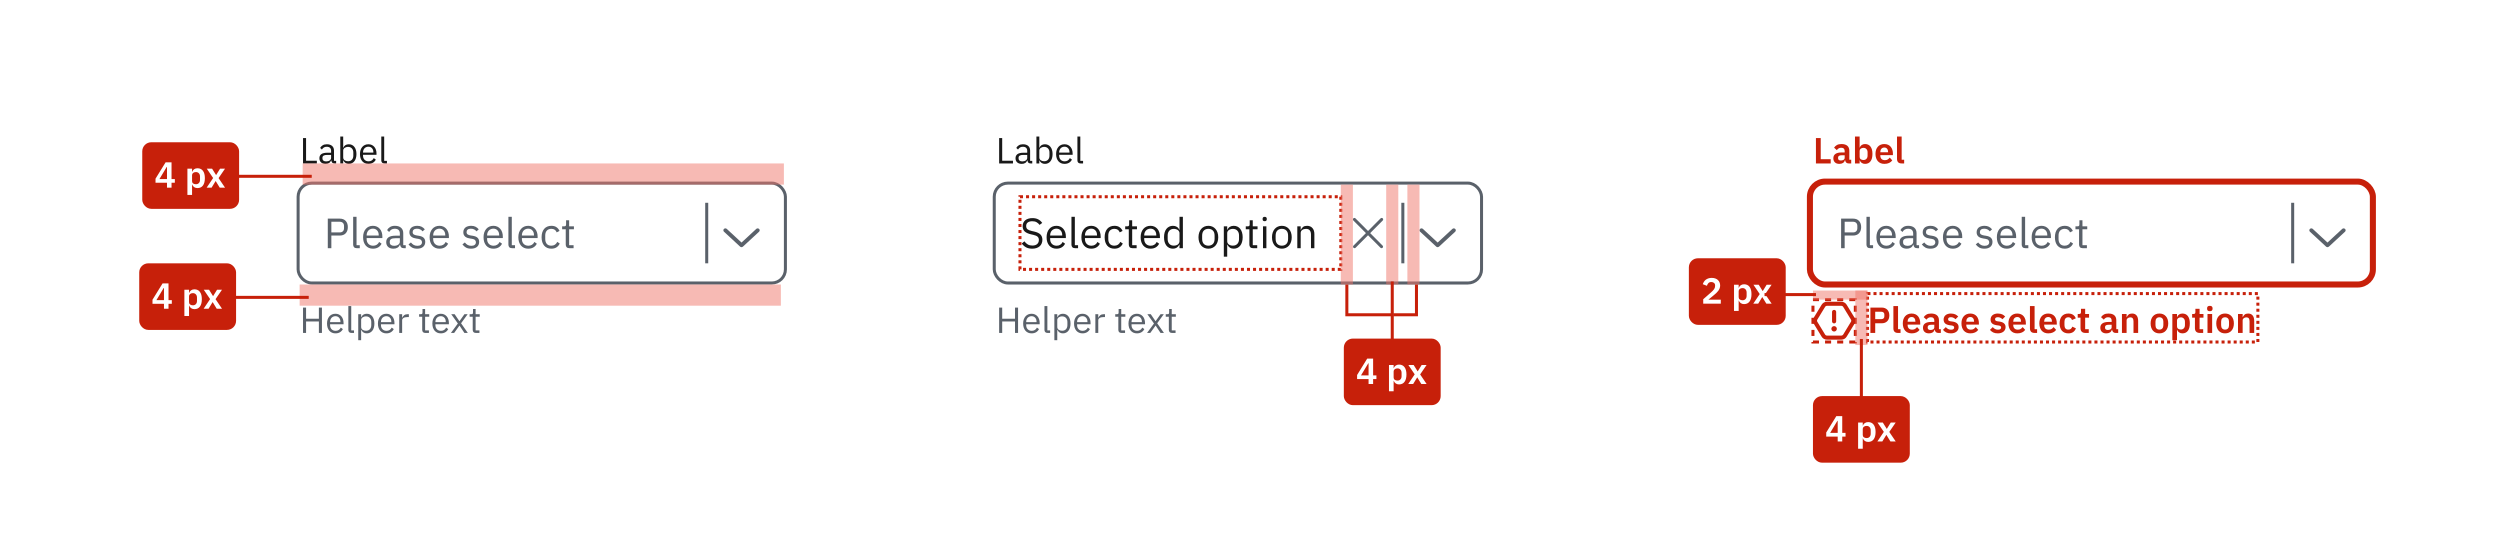 <svg width="826" height="179" viewBox="0 0 826 179" fill="none" xmlns="http://www.w3.org/2000/svg">
<rect width="826" height="179" fill="white"/>
<path d="M100.116 54V45.624H101.124V53.112H104.688V54H100.116ZM110.52 54C110.16 54 109.9 53.904 109.74 53.712C109.588 53.52 109.492 53.28 109.452 52.992H109.392C109.256 53.376 109.032 53.664 108.72 53.856C108.408 54.048 108.036 54.144 107.604 54.144C106.948 54.144 106.436 53.976 106.068 53.64C105.708 53.304 105.528 52.848 105.528 52.272C105.528 51.688 105.74 51.24 106.164 50.928C106.596 50.616 107.264 50.46 108.168 50.46H109.392V49.848C109.392 49.408 109.272 49.072 109.032 48.84C108.792 48.608 108.424 48.492 107.928 48.492C107.552 48.492 107.236 48.576 106.98 48.744C106.732 48.912 106.524 49.136 106.356 49.416L105.78 48.876C105.948 48.54 106.216 48.256 106.584 48.024C106.952 47.784 107.416 47.664 107.976 47.664C108.728 47.664 109.312 47.848 109.728 48.216C110.144 48.584 110.352 49.096 110.352 49.752V53.16H111.06V54H110.52ZM107.76 53.328C108 53.328 108.22 53.3 108.42 53.244C108.62 53.188 108.792 53.108 108.936 53.004C109.08 52.9 109.192 52.78 109.272 52.644C109.352 52.508 109.392 52.36 109.392 52.2V51.18H108.12C107.568 51.18 107.164 51.26 106.908 51.42C106.66 51.58 106.536 51.812 106.536 52.116V52.368C106.536 52.672 106.644 52.908 106.86 53.076C107.084 53.244 107.384 53.328 107.76 53.328ZM112.43 45.12H113.39V48.816H113.438C113.598 48.424 113.83 48.136 114.134 47.952C114.446 47.76 114.818 47.664 115.25 47.664C115.634 47.664 115.982 47.74 116.294 47.892C116.606 48.044 116.87 48.26 117.086 48.54C117.31 48.82 117.478 49.16 117.59 49.56C117.71 49.96 117.77 50.408 117.77 50.904C117.77 51.4 117.71 51.848 117.59 52.248C117.478 52.648 117.31 52.988 117.086 53.268C116.87 53.548 116.606 53.764 116.294 53.916C115.982 54.068 115.634 54.144 115.25 54.144C114.41 54.144 113.806 53.76 113.438 52.992H113.39V54H112.43V45.12ZM114.986 53.28C115.53 53.28 115.958 53.112 116.27 52.776C116.582 52.432 116.738 51.984 116.738 51.432V50.376C116.738 49.824 116.582 49.38 116.27 49.044C115.958 48.7 115.53 48.528 114.986 48.528C114.77 48.528 114.562 48.56 114.362 48.624C114.17 48.68 114.002 48.76 113.858 48.864C113.714 48.968 113.598 49.096 113.51 49.248C113.43 49.392 113.39 49.548 113.39 49.716V52.02C113.39 52.22 113.43 52.4 113.51 52.56C113.598 52.712 113.714 52.844 113.858 52.956C114.002 53.06 114.17 53.14 114.362 53.196C114.562 53.252 114.77 53.28 114.986 53.28ZM121.719 54.144C121.295 54.144 120.911 54.068 120.567 53.916C120.231 53.764 119.939 53.548 119.691 53.268C119.451 52.98 119.263 52.64 119.127 52.248C118.999 51.848 118.935 51.4 118.935 50.904C118.935 50.416 118.999 49.972 119.127 49.572C119.263 49.172 119.451 48.832 119.691 48.552C119.939 48.264 120.231 48.044 120.567 47.892C120.911 47.74 121.295 47.664 121.719 47.664C122.135 47.664 122.507 47.74 122.835 47.892C123.163 48.044 123.443 48.256 123.675 48.528C123.907 48.792 124.083 49.108 124.203 49.476C124.331 49.844 124.395 50.248 124.395 50.688V51.144H119.943V51.432C119.943 51.696 119.983 51.944 120.063 52.176C120.151 52.4 120.271 52.596 120.423 52.764C120.583 52.932 120.775 53.064 120.999 53.16C121.231 53.256 121.491 53.304 121.779 53.304C122.171 53.304 122.511 53.212 122.799 53.028C123.095 52.844 123.323 52.58 123.483 52.236L124.167 52.728C123.967 53.152 123.655 53.496 123.231 53.76C122.807 54.016 122.303 54.144 121.719 54.144ZM121.719 48.468C121.455 48.468 121.215 48.516 120.999 48.612C120.783 48.7 120.595 48.828 120.435 48.996C120.283 49.164 120.163 49.364 120.075 49.596C119.987 49.82 119.943 50.068 119.943 50.34V50.424H123.363V50.292C123.363 49.74 123.211 49.3 122.907 48.972C122.611 48.636 122.215 48.468 121.719 48.468ZM126.997 54C126.661 54 126.405 53.908 126.229 53.724C126.061 53.532 125.977 53.292 125.977 53.004V45.12H126.937V53.16H127.849V54H126.997Z" fill="#191919"/>
<path d="M108.302 82V72.228H112.194C113.071 72.228 113.743 72.48 114.21 72.984C114.686 73.479 114.924 74.16 114.924 75.028C114.924 75.896 114.686 76.582 114.21 77.086C113.743 77.581 113.071 77.828 112.194 77.828H109.478V82H108.302ZM109.478 76.792H112.194C112.661 76.792 113.02 76.671 113.272 76.428C113.533 76.185 113.664 75.84 113.664 75.392V74.664C113.664 74.216 113.533 73.871 113.272 73.628C113.02 73.385 112.661 73.264 112.194 73.264H109.478V76.792ZM117.87 82C117.478 82 117.18 81.893 116.974 81.678C116.778 81.454 116.68 81.174 116.68 80.838V71.64H117.8V81.02H118.864V82H117.87ZM123.211 82.168C122.716 82.168 122.268 82.079 121.867 81.902C121.475 81.725 121.134 81.473 120.845 81.146C120.565 80.81 120.345 80.413 120.187 79.956C120.037 79.489 119.963 78.967 119.963 78.388C119.963 77.819 120.037 77.301 120.187 76.834C120.345 76.367 120.565 75.971 120.845 75.644C121.134 75.308 121.475 75.051 121.867 74.874C122.268 74.697 122.716 74.608 123.211 74.608C123.696 74.608 124.13 74.697 124.513 74.874C124.895 75.051 125.222 75.299 125.493 75.616C125.763 75.924 125.969 76.293 126.109 76.722C126.258 77.151 126.333 77.623 126.333 78.136V78.668H121.139V79.004C121.139 79.312 121.185 79.601 121.279 79.872C121.381 80.133 121.521 80.362 121.699 80.558C121.885 80.754 122.109 80.908 122.371 81.02C122.641 81.132 122.945 81.188 123.281 81.188C123.738 81.188 124.135 81.081 124.471 80.866C124.816 80.651 125.082 80.343 125.269 79.942L126.067 80.516C125.833 81.011 125.469 81.412 124.975 81.72C124.48 82.019 123.892 82.168 123.211 82.168ZM123.211 75.546C122.903 75.546 122.623 75.602 122.371 75.714C122.119 75.817 121.899 75.966 121.713 76.162C121.535 76.358 121.395 76.591 121.293 76.862C121.19 77.123 121.139 77.413 121.139 77.73V77.828H125.129V77.674C125.129 77.03 124.951 76.517 124.597 76.134C124.251 75.742 123.789 75.546 123.211 75.546ZM133.428 82C133.008 82 132.705 81.888 132.518 81.664C132.341 81.44 132.229 81.16 132.182 80.824H132.112C131.954 81.272 131.692 81.608 131.328 81.832C130.964 82.056 130.53 82.168 130.026 82.168C129.261 82.168 128.664 81.972 128.234 81.58C127.814 81.188 127.604 80.656 127.604 79.984C127.604 79.303 127.852 78.78 128.346 78.416C128.85 78.052 129.63 77.87 130.684 77.87H132.112V77.156C132.112 76.643 131.972 76.251 131.692 75.98C131.412 75.709 130.983 75.574 130.404 75.574C129.966 75.574 129.597 75.672 129.298 75.868C129.009 76.064 128.766 76.325 128.57 76.652L127.898 76.022C128.094 75.63 128.407 75.299 128.836 75.028C129.266 74.748 129.807 74.608 130.46 74.608C131.338 74.608 132.019 74.823 132.504 75.252C132.99 75.681 133.232 76.279 133.232 77.044V81.02H134.058V82H133.428ZM130.208 81.216C130.488 81.216 130.745 81.183 130.978 81.118C131.212 81.053 131.412 80.959 131.58 80.838C131.748 80.717 131.879 80.577 131.972 80.418C132.066 80.259 132.112 80.087 132.112 79.9V78.71H130.628C129.984 78.71 129.513 78.803 129.214 78.99C128.925 79.177 128.78 79.447 128.78 79.802V80.096C128.78 80.451 128.906 80.726 129.158 80.922C129.42 81.118 129.77 81.216 130.208 81.216ZM137.827 82.168C137.155 82.168 136.59 82.042 136.133 81.79C135.685 81.529 135.297 81.183 134.971 80.754L135.769 80.11C136.049 80.465 136.361 80.74 136.707 80.936C137.052 81.123 137.453 81.216 137.911 81.216C138.387 81.216 138.755 81.113 139.017 80.908C139.287 80.703 139.423 80.413 139.423 80.04C139.423 79.76 139.329 79.522 139.143 79.326C138.965 79.121 138.639 78.981 138.163 78.906L137.589 78.822C137.253 78.775 136.945 78.705 136.665 78.612C136.385 78.509 136.137 78.379 135.923 78.22C135.717 78.052 135.554 77.847 135.433 77.604C135.321 77.361 135.265 77.072 135.265 76.736C135.265 76.381 135.33 76.073 135.461 75.812C135.591 75.541 135.769 75.317 135.993 75.14C136.226 74.963 136.501 74.832 136.819 74.748C137.136 74.655 137.477 74.608 137.841 74.608C138.429 74.608 138.919 74.711 139.311 74.916C139.712 75.121 140.062 75.406 140.361 75.77L139.619 76.442C139.46 76.218 139.227 76.017 138.919 75.84C138.611 75.653 138.223 75.56 137.757 75.56C137.29 75.56 136.935 75.663 136.693 75.868C136.459 76.064 136.343 76.335 136.343 76.68C136.343 77.035 136.459 77.291 136.693 77.45C136.935 77.609 137.281 77.725 137.729 77.8L138.289 77.884C139.091 78.005 139.661 78.239 139.997 78.584C140.333 78.92 140.501 79.363 140.501 79.914C140.501 80.614 140.263 81.165 139.787 81.566C139.311 81.967 138.657 82.168 137.827 82.168ZM145.195 82.168C144.7 82.168 144.252 82.079 143.851 81.902C143.459 81.725 143.118 81.473 142.829 81.146C142.549 80.81 142.33 80.413 142.171 79.956C142.022 79.489 141.947 78.967 141.947 78.388C141.947 77.819 142.022 77.301 142.171 76.834C142.33 76.367 142.549 75.971 142.829 75.644C143.118 75.308 143.459 75.051 143.851 74.874C144.252 74.697 144.7 74.608 145.195 74.608C145.68 74.608 146.114 74.697 146.497 74.874C146.88 75.051 147.206 75.299 147.477 75.616C147.748 75.924 147.953 76.293 148.093 76.722C148.242 77.151 148.317 77.623 148.317 78.136V78.668H143.123V79.004C143.123 79.312 143.17 79.601 143.263 79.872C143.366 80.133 143.506 80.362 143.683 80.558C143.87 80.754 144.094 80.908 144.355 81.02C144.626 81.132 144.929 81.188 145.265 81.188C145.722 81.188 146.119 81.081 146.455 80.866C146.8 80.651 147.066 80.343 147.253 79.942L148.051 80.516C147.818 81.011 147.454 81.412 146.959 81.72C146.464 82.019 145.876 82.168 145.195 82.168ZM145.195 75.546C144.887 75.546 144.607 75.602 144.355 75.714C144.103 75.817 143.884 75.966 143.697 76.162C143.52 76.358 143.38 76.591 143.277 76.862C143.174 77.123 143.123 77.413 143.123 77.73V77.828H147.113V77.674C147.113 77.03 146.936 76.517 146.581 76.134C146.236 75.742 145.774 75.546 145.195 75.546ZM155.641 82.168C154.969 82.168 154.405 82.042 153.947 81.79C153.499 81.529 153.112 81.183 152.785 80.754L153.583 80.11C153.863 80.465 154.176 80.74 154.521 80.936C154.867 81.123 155.268 81.216 155.725 81.216C156.201 81.216 156.57 81.113 156.831 80.908C157.102 80.703 157.237 80.413 157.237 80.04C157.237 79.76 157.144 79.522 156.957 79.326C156.78 79.121 156.453 78.981 155.977 78.906L155.403 78.822C155.067 78.775 154.759 78.705 154.479 78.612C154.199 78.509 153.952 78.379 153.737 78.22C153.532 78.052 153.369 77.847 153.247 77.604C153.135 77.361 153.079 77.072 153.079 76.736C153.079 76.381 153.145 76.073 153.275 75.812C153.406 75.541 153.583 75.317 153.807 75.14C154.041 74.963 154.316 74.832 154.633 74.748C154.951 74.655 155.291 74.608 155.655 74.608C156.243 74.608 156.733 74.711 157.125 74.916C157.527 75.121 157.877 75.406 158.175 75.77L157.433 76.442C157.275 76.218 157.041 76.017 156.733 75.84C156.425 75.653 156.038 75.56 155.571 75.56C155.105 75.56 154.75 75.663 154.507 75.868C154.274 76.064 154.157 76.335 154.157 76.68C154.157 77.035 154.274 77.291 154.507 77.45C154.75 77.609 155.095 77.725 155.543 77.8L156.103 77.884C156.906 78.005 157.475 78.239 157.811 78.584C158.147 78.92 158.315 79.363 158.315 79.914C158.315 80.614 158.077 81.165 157.601 81.566C157.125 81.967 156.472 82.168 155.641 82.168ZM163.01 82.168C162.515 82.168 162.067 82.079 161.666 81.902C161.274 81.725 160.933 81.473 160.644 81.146C160.364 80.81 160.144 80.413 159.986 79.956C159.836 79.489 159.762 78.967 159.762 78.388C159.762 77.819 159.836 77.301 159.986 76.834C160.144 76.367 160.364 75.971 160.644 75.644C160.933 75.308 161.274 75.051 161.666 74.874C162.067 74.697 162.515 74.608 163.01 74.608C163.495 74.608 163.929 74.697 164.312 74.874C164.694 75.051 165.021 75.299 165.292 75.616C165.562 75.924 165.768 76.293 165.908 76.722C166.057 77.151 166.132 77.623 166.132 78.136V78.668H160.938V79.004C160.938 79.312 160.984 79.601 161.078 79.872C161.18 80.133 161.32 80.362 161.498 80.558C161.684 80.754 161.908 80.908 162.17 81.02C162.44 81.132 162.744 81.188 163.08 81.188C163.537 81.188 163.934 81.081 164.27 80.866C164.615 80.651 164.881 80.343 165.068 79.942L165.866 80.516C165.632 81.011 165.268 81.412 164.774 81.72C164.279 82.019 163.691 82.168 163.01 82.168ZM163.01 75.546C162.702 75.546 162.422 75.602 162.17 75.714C161.918 75.817 161.698 75.966 161.512 76.162C161.334 76.358 161.194 76.591 161.092 76.862C160.989 77.123 160.938 77.413 160.938 77.73V77.828H164.928V77.674C164.928 77.03 164.75 76.517 164.396 76.134C164.05 75.742 163.588 75.546 163.01 75.546ZM169.167 82C168.775 82 168.476 81.893 168.271 81.678C168.075 81.454 167.977 81.174 167.977 80.838V71.64H169.097V81.02H170.161V82H169.167ZM174.508 82.168C174.013 82.168 173.565 82.079 173.164 81.902C172.772 81.725 172.431 81.473 172.142 81.146C171.862 80.81 171.642 80.413 171.484 79.956C171.334 79.489 171.26 78.967 171.26 78.388C171.26 77.819 171.334 77.301 171.484 76.834C171.642 76.367 171.862 75.971 172.142 75.644C172.431 75.308 172.772 75.051 173.164 74.874C173.565 74.697 174.013 74.608 174.508 74.608C174.993 74.608 175.427 74.697 175.81 74.874C176.192 75.051 176.519 75.299 176.79 75.616C177.06 75.924 177.266 76.293 177.406 76.722C177.555 77.151 177.63 77.623 177.63 78.136V78.668H172.436V79.004C172.436 79.312 172.482 79.601 172.576 79.872C172.678 80.133 172.818 80.362 172.996 80.558C173.182 80.754 173.406 80.908 173.668 81.02C173.938 81.132 174.242 81.188 174.578 81.188C175.035 81.188 175.432 81.081 175.768 80.866C176.113 80.651 176.379 80.343 176.566 79.942L177.364 80.516C177.13 81.011 176.766 81.412 176.272 81.72C175.777 82.019 175.189 82.168 174.508 82.168ZM174.508 75.546C174.2 75.546 173.92 75.602 173.668 75.714C173.416 75.817 173.196 75.966 173.01 76.162C172.832 76.358 172.692 76.591 172.59 76.862C172.487 77.123 172.436 77.413 172.436 77.73V77.828H176.426V77.674C176.426 77.03 176.248 76.517 175.894 76.134C175.548 75.742 175.086 75.546 174.508 75.546ZM182.163 82.168C181.659 82.168 181.206 82.079 180.805 81.902C180.404 81.725 180.063 81.473 179.783 81.146C179.512 80.819 179.302 80.423 179.153 79.956C179.013 79.489 178.943 78.967 178.943 78.388C178.943 77.809 179.013 77.287 179.153 76.82C179.302 76.353 179.512 75.957 179.783 75.63C180.063 75.303 180.404 75.051 180.805 74.874C181.206 74.697 181.659 74.608 182.163 74.608C182.882 74.608 183.456 74.767 183.885 75.084C184.324 75.392 184.65 75.798 184.865 76.302L183.927 76.778C183.796 76.405 183.582 76.115 183.283 75.91C182.984 75.705 182.611 75.602 182.163 75.602C181.827 75.602 181.533 75.658 181.281 75.77C181.029 75.873 180.819 76.022 180.651 76.218C180.483 76.405 180.357 76.633 180.273 76.904C180.189 77.165 180.147 77.455 180.147 77.772V79.004C180.147 79.639 180.315 80.161 180.651 80.572C180.996 80.973 181.5 81.174 182.163 81.174C183.068 81.174 183.722 80.754 184.123 79.914L184.935 80.46C184.702 80.983 184.352 81.398 183.885 81.706C183.428 82.014 182.854 82.168 182.163 82.168ZM188.112 82C187.72 82 187.422 81.893 187.216 81.678C187.02 81.454 186.922 81.165 186.922 80.81V75.756H185.732V74.776H186.404C186.647 74.776 186.81 74.729 186.894 74.636C186.988 74.533 187.034 74.361 187.034 74.118V72.774H188.042V74.776H189.624V75.756H188.042V81.02H189.512V82H188.112Z" fill="#5A616A"/>
<line x1="233.5" y1="67" x2="233.5" y2="87" stroke="#5A616A"/>
<path d="M250.794 76.557L245.486 81.467C245.308 81.612 245.142 81.671 245 81.671C244.858 81.671 244.667 81.611 244.539 81.491L239.206 76.557C238.939 76.313 238.931 75.881 239.186 75.647C239.439 75.389 239.863 75.381 240.128 75.628L245 80.137L249.872 75.631C250.136 75.384 250.56 75.393 250.814 75.651C251.069 75.881 251.061 76.313 250.794 76.557Z" fill="#5A616A"/>
<rect x="98.5" y="60.5" width="161" height="33" rx="4.5" stroke="#5A616A"/>
<path d="M105.36 106.208H101.124V110H100.116V101.624H101.124V105.32H105.36V101.624H106.368V110H105.36V106.208ZM110.832 110.144C110.408 110.144 110.024 110.068 109.68 109.916C109.344 109.764 109.052 109.548 108.804 109.268C108.564 108.98 108.376 108.64 108.24 108.248C108.112 107.848 108.048 107.4 108.048 106.904C108.048 106.416 108.112 105.972 108.24 105.572C108.376 105.172 108.564 104.832 108.804 104.552C109.052 104.264 109.344 104.044 109.68 103.892C110.024 103.74 110.408 103.664 110.832 103.664C111.248 103.664 111.62 103.74 111.948 103.892C112.276 104.044 112.556 104.256 112.788 104.528C113.02 104.792 113.196 105.108 113.316 105.476C113.444 105.844 113.508 106.248 113.508 106.688V107.144H109.056V107.432C109.056 107.696 109.096 107.944 109.176 108.176C109.264 108.4 109.384 108.596 109.536 108.764C109.696 108.932 109.888 109.064 110.112 109.16C110.344 109.256 110.604 109.304 110.892 109.304C111.284 109.304 111.624 109.212 111.912 109.028C112.208 108.844 112.436 108.58 112.596 108.236L113.28 108.728C113.08 109.152 112.768 109.496 112.344 109.76C111.92 110.016 111.416 110.144 110.832 110.144ZM110.832 104.468C110.568 104.468 110.328 104.516 110.112 104.612C109.896 104.7 109.708 104.828 109.548 104.996C109.396 105.164 109.276 105.364 109.188 105.596C109.1 105.82 109.056 106.068 109.056 106.34V106.424H112.476V106.292C112.476 105.74 112.324 105.3 112.02 104.972C111.724 104.636 111.328 104.468 110.832 104.468ZM116.11 110C115.774 110 115.518 109.908 115.342 109.724C115.174 109.532 115.09 109.292 115.09 109.004V101.12H116.05V109.16H116.962V110H116.11ZM118.36 103.808H119.32V104.816H119.368C119.528 104.424 119.76 104.136 120.064 103.952C120.376 103.76 120.748 103.664 121.18 103.664C121.564 103.664 121.912 103.74 122.224 103.892C122.536 104.044 122.8 104.26 123.016 104.54C123.24 104.82 123.408 105.16 123.52 105.56C123.64 105.96 123.7 106.408 123.7 106.904C123.7 107.4 123.64 107.848 123.52 108.248C123.408 108.648 123.24 108.988 123.016 109.268C122.8 109.548 122.536 109.764 122.224 109.916C121.912 110.068 121.564 110.144 121.18 110.144C120.34 110.144 119.736 109.76 119.368 108.992H119.32V112.4H118.36V103.808ZM120.916 109.28C121.46 109.28 121.888 109.112 122.2 108.776C122.512 108.432 122.668 107.984 122.668 107.432V106.376C122.668 105.824 122.512 105.38 122.2 105.044C121.888 104.7 121.46 104.528 120.916 104.528C120.7 104.528 120.492 104.56 120.292 104.624C120.1 104.68 119.932 104.76 119.788 104.864C119.644 104.968 119.528 105.096 119.44 105.248C119.36 105.392 119.32 105.548 119.32 105.716V108.02C119.32 108.22 119.36 108.4 119.44 108.56C119.528 108.712 119.644 108.844 119.788 108.956C119.932 109.06 120.1 109.14 120.292 109.196C120.492 109.252 120.7 109.28 120.916 109.28ZM127.649 110.144C127.225 110.144 126.841 110.068 126.497 109.916C126.161 109.764 125.869 109.548 125.621 109.268C125.381 108.98 125.193 108.64 125.057 108.248C124.929 107.848 124.865 107.4 124.865 106.904C124.865 106.416 124.929 105.972 125.057 105.572C125.193 105.172 125.381 104.832 125.621 104.552C125.869 104.264 126.161 104.044 126.497 103.892C126.841 103.74 127.225 103.664 127.649 103.664C128.065 103.664 128.437 103.74 128.765 103.892C129.093 104.044 129.373 104.256 129.605 104.528C129.837 104.792 130.013 105.108 130.133 105.476C130.261 105.844 130.325 106.248 130.325 106.688V107.144H125.873V107.432C125.873 107.696 125.913 107.944 125.993 108.176C126.081 108.4 126.201 108.596 126.353 108.764C126.513 108.932 126.705 109.064 126.929 109.16C127.161 109.256 127.421 109.304 127.709 109.304C128.101 109.304 128.441 109.212 128.729 109.028C129.025 108.844 129.253 108.58 129.413 108.236L130.097 108.728C129.897 109.152 129.585 109.496 129.161 109.76C128.737 110.016 128.233 110.144 127.649 110.144ZM127.649 104.468C127.385 104.468 127.145 104.516 126.929 104.612C126.713 104.7 126.525 104.828 126.365 104.996C126.213 105.164 126.093 105.364 126.005 105.596C125.917 105.82 125.873 106.068 125.873 106.34V106.424H129.293V106.292C129.293 105.74 129.141 105.3 128.837 104.972C128.541 104.636 128.145 104.468 127.649 104.468ZM131.907 110V103.808H132.867V104.948H132.927C133.039 104.652 133.239 104.388 133.527 104.156C133.815 103.924 134.211 103.808 134.715 103.808H135.087V104.768H134.523C134.003 104.768 133.595 104.868 133.299 105.068C133.011 105.26 132.867 105.504 132.867 105.8V110H131.907ZM140.517 110C140.181 110 139.925 109.908 139.749 109.724C139.581 109.532 139.497 109.284 139.497 108.98V104.648H138.477V103.808H139.053C139.261 103.808 139.401 103.768 139.473 103.688C139.553 103.6 139.593 103.452 139.593 103.244V102.092H140.457V103.808H141.813V104.648H140.457V109.16H141.717V110H140.517ZM145.637 110.144C145.213 110.144 144.829 110.068 144.485 109.916C144.149 109.764 143.857 109.548 143.609 109.268C143.369 108.98 143.181 108.64 143.045 108.248C142.917 107.848 142.853 107.4 142.853 106.904C142.853 106.416 142.917 105.972 143.045 105.572C143.181 105.172 143.369 104.832 143.609 104.552C143.857 104.264 144.149 104.044 144.485 103.892C144.829 103.74 145.213 103.664 145.637 103.664C146.053 103.664 146.425 103.74 146.753 103.892C147.081 104.044 147.361 104.256 147.593 104.528C147.825 104.792 148.001 105.108 148.121 105.476C148.249 105.844 148.313 106.248 148.313 106.688V107.144H143.861V107.432C143.861 107.696 143.901 107.944 143.981 108.176C144.069 108.4 144.189 108.596 144.341 108.764C144.501 108.932 144.693 109.064 144.917 109.16C145.149 109.256 145.409 109.304 145.697 109.304C146.089 109.304 146.429 109.212 146.717 109.028C147.013 108.844 147.241 108.58 147.401 108.236L148.085 108.728C147.885 109.152 147.573 109.496 147.149 109.76C146.725 110.016 146.221 110.144 145.637 110.144ZM145.637 104.468C145.373 104.468 145.133 104.516 144.917 104.612C144.701 104.7 144.513 104.828 144.353 104.996C144.201 105.164 144.081 105.364 143.993 105.596C143.905 105.82 143.861 106.068 143.861 106.34V106.424H147.281V106.292C147.281 105.74 147.129 105.3 146.825 104.972C146.529 104.636 146.133 104.468 145.637 104.468ZM148.986 110L151.278 106.88L149.082 103.808H150.21L151.782 106.112H151.818L153.45 103.808H154.518L152.334 106.808L154.566 110H153.438L151.83 107.576H151.794L150.054 110H148.986ZM157.204 110C156.868 110 156.612 109.908 156.436 109.724C156.268 109.532 156.184 109.284 156.184 108.98V104.648H155.164V103.808H155.74C155.948 103.808 156.088 103.768 156.16 103.688C156.24 103.6 156.28 103.452 156.28 103.244V102.092H157.144V103.808H158.5V104.648H157.144V109.16H158.404V110H157.204Z" fill="#5A616A"/>
<path d="M330.116 54V45.624H331.124V53.112H334.688V54H330.116ZM340.52 54C340.16 54 339.9 53.904 339.74 53.712C339.588 53.52 339.492 53.28 339.452 52.992H339.392C339.256 53.376 339.032 53.664 338.72 53.856C338.408 54.048 338.036 54.144 337.604 54.144C336.948 54.144 336.436 53.976 336.068 53.64C335.708 53.304 335.528 52.848 335.528 52.272C335.528 51.688 335.74 51.24 336.164 50.928C336.596 50.616 337.264 50.46 338.168 50.46H339.392V49.848C339.392 49.408 339.272 49.072 339.032 48.84C338.792 48.608 338.424 48.492 337.928 48.492C337.552 48.492 337.236 48.576 336.98 48.744C336.732 48.912 336.524 49.136 336.356 49.416L335.78 48.876C335.948 48.54 336.216 48.256 336.584 48.024C336.952 47.784 337.416 47.664 337.976 47.664C338.728 47.664 339.312 47.848 339.728 48.216C340.144 48.584 340.352 49.096 340.352 49.752V53.16H341.06V54H340.52ZM337.76 53.328C338 53.328 338.22 53.3 338.42 53.244C338.62 53.188 338.792 53.108 338.936 53.004C339.08 52.9 339.192 52.78 339.272 52.644C339.352 52.508 339.392 52.36 339.392 52.2V51.18H338.12C337.568 51.18 337.164 51.26 336.908 51.42C336.66 51.58 336.536 51.812 336.536 52.116V52.368C336.536 52.672 336.644 52.908 336.86 53.076C337.084 53.244 337.384 53.328 337.76 53.328ZM342.43 45.12H343.39V48.816H343.438C343.598 48.424 343.83 48.136 344.134 47.952C344.446 47.76 344.818 47.664 345.25 47.664C345.634 47.664 345.982 47.74 346.294 47.892C346.606 48.044 346.87 48.26 347.086 48.54C347.31 48.82 347.478 49.16 347.59 49.56C347.71 49.96 347.77 50.408 347.77 50.904C347.77 51.4 347.71 51.848 347.59 52.248C347.478 52.648 347.31 52.988 347.086 53.268C346.87 53.548 346.606 53.764 346.294 53.916C345.982 54.068 345.634 54.144 345.25 54.144C344.41 54.144 343.806 53.76 343.438 52.992H343.39V54H342.43V45.12ZM344.986 53.28C345.53 53.28 345.958 53.112 346.27 52.776C346.582 52.432 346.738 51.984 346.738 51.432V50.376C346.738 49.824 346.582 49.38 346.27 49.044C345.958 48.7 345.53 48.528 344.986 48.528C344.77 48.528 344.562 48.56 344.362 48.624C344.17 48.68 344.002 48.76 343.858 48.864C343.714 48.968 343.598 49.096 343.51 49.248C343.43 49.392 343.39 49.548 343.39 49.716V52.02C343.39 52.22 343.43 52.4 343.51 52.56C343.598 52.712 343.714 52.844 343.858 52.956C344.002 53.06 344.17 53.14 344.362 53.196C344.562 53.252 344.77 53.28 344.986 53.28ZM351.719 54.144C351.295 54.144 350.911 54.068 350.567 53.916C350.231 53.764 349.939 53.548 349.691 53.268C349.451 52.98 349.263 52.64 349.127 52.248C348.999 51.848 348.935 51.4 348.935 50.904C348.935 50.416 348.999 49.972 349.127 49.572C349.263 49.172 349.451 48.832 349.691 48.552C349.939 48.264 350.231 48.044 350.567 47.892C350.911 47.74 351.295 47.664 351.719 47.664C352.135 47.664 352.507 47.74 352.835 47.892C353.163 48.044 353.443 48.256 353.675 48.528C353.907 48.792 354.083 49.108 354.203 49.476C354.331 49.844 354.395 50.248 354.395 50.688V51.144H349.943V51.432C349.943 51.696 349.983 51.944 350.063 52.176C350.151 52.4 350.271 52.596 350.423 52.764C350.583 52.932 350.775 53.064 350.999 53.16C351.231 53.256 351.491 53.304 351.779 53.304C352.171 53.304 352.511 53.212 352.799 53.028C353.095 52.844 353.323 52.58 353.483 52.236L354.167 52.728C353.967 53.152 353.655 53.496 353.231 53.76C352.807 54.016 352.303 54.144 351.719 54.144ZM351.719 48.468C351.455 48.468 351.215 48.516 350.999 48.612C350.783 48.7 350.595 48.828 350.435 48.996C350.283 49.164 350.163 49.364 350.075 49.596C349.987 49.82 349.943 50.068 349.943 50.34V50.424H353.363V50.292C353.363 49.74 353.211 49.3 352.907 48.972C352.611 48.636 352.215 48.468 351.719 48.468ZM356.997 54C356.661 54 356.405 53.908 356.229 53.724C356.061 53.532 355.977 53.292 355.977 53.004V45.12H356.937V53.16H357.849V54H356.997Z" fill="#191919"/>
<path d="M341.046 82.168C340.253 82.168 339.576 82.019 339.016 81.72C338.456 81.412 337.98 80.992 337.588 80.46L338.456 79.732C338.801 80.189 339.184 80.539 339.604 80.782C340.024 81.015 340.519 81.132 341.088 81.132C341.788 81.132 342.32 80.964 342.684 80.628C343.057 80.292 343.244 79.844 343.244 79.284C343.244 78.817 343.104 78.458 342.824 78.206C342.544 77.954 342.082 77.753 341.438 77.604L340.64 77.422C339.744 77.217 339.058 76.909 338.582 76.498C338.115 76.078 337.882 75.49 337.882 74.734C337.882 74.305 337.961 73.922 338.12 73.586C338.279 73.25 338.498 72.97 338.778 72.746C339.067 72.522 339.408 72.354 339.8 72.242C340.201 72.121 340.64 72.06 341.116 72.06C341.853 72.06 342.483 72.195 343.006 72.466C343.538 72.737 343.986 73.133 344.35 73.656L343.468 74.3C343.197 73.927 342.871 73.633 342.488 73.418C342.105 73.203 341.629 73.096 341.06 73.096C340.435 73.096 339.94 73.231 339.576 73.502C339.221 73.763 339.044 74.16 339.044 74.692C339.044 75.159 339.193 75.513 339.492 75.756C339.8 75.989 340.262 76.176 340.878 76.316L341.676 76.498C342.637 76.713 343.333 77.039 343.762 77.478C344.191 77.917 344.406 78.5 344.406 79.228C344.406 79.676 344.327 80.082 344.168 80.446C344.019 80.81 343.799 81.118 343.51 81.37C343.221 81.622 342.866 81.818 342.446 81.958C342.035 82.098 341.569 82.168 341.046 82.168ZM349.041 82.168C348.546 82.168 348.098 82.079 347.697 81.902C347.305 81.725 346.964 81.473 346.675 81.146C346.395 80.81 346.175 80.413 346.017 79.956C345.867 79.489 345.793 78.967 345.793 78.388C345.793 77.819 345.867 77.301 346.017 76.834C346.175 76.367 346.395 75.971 346.675 75.644C346.964 75.308 347.305 75.051 347.697 74.874C348.098 74.697 348.546 74.608 349.041 74.608C349.526 74.608 349.96 74.697 350.343 74.874C350.725 75.051 351.052 75.299 351.323 75.616C351.593 75.924 351.799 76.293 351.939 76.722C352.088 77.151 352.163 77.623 352.163 78.136V78.668H346.969V79.004C346.969 79.312 347.015 79.601 347.109 79.872C347.211 80.133 347.351 80.362 347.529 80.558C347.715 80.754 347.939 80.908 348.201 81.02C348.471 81.132 348.775 81.188 349.111 81.188C349.568 81.188 349.965 81.081 350.301 80.866C350.646 80.651 350.912 80.343 351.099 79.942L351.897 80.516C351.663 81.011 351.299 81.412 350.805 81.72C350.31 82.019 349.722 82.168 349.041 82.168ZM349.041 75.546C348.733 75.546 348.453 75.602 348.201 75.714C347.949 75.817 347.729 75.966 347.543 76.162C347.365 76.358 347.225 76.591 347.123 76.862C347.02 77.123 346.969 77.413 346.969 77.73V77.828H350.959V77.674C350.959 77.03 350.781 76.517 350.427 76.134C350.081 75.742 349.619 75.546 349.041 75.546ZM355.198 82C354.806 82 354.508 81.893 354.302 81.678C354.106 81.454 354.008 81.174 354.008 80.838V71.64H355.128V81.02H356.192V82H355.198ZM360.539 82.168C360.044 82.168 359.596 82.079 359.195 81.902C358.803 81.725 358.462 81.473 358.173 81.146C357.893 80.81 357.673 80.413 357.515 79.956C357.365 79.489 357.291 78.967 357.291 78.388C357.291 77.819 357.365 77.301 357.515 76.834C357.673 76.367 357.893 75.971 358.173 75.644C358.462 75.308 358.803 75.051 359.195 74.874C359.596 74.697 360.044 74.608 360.539 74.608C361.024 74.608 361.458 74.697 361.841 74.874C362.223 75.051 362.55 75.299 362.821 75.616C363.091 75.924 363.297 76.293 363.437 76.722C363.586 77.151 363.661 77.623 363.661 78.136V78.668H358.467V79.004C358.467 79.312 358.513 79.601 358.607 79.872C358.709 80.133 358.849 80.362 359.027 80.558C359.213 80.754 359.437 80.908 359.699 81.02C359.969 81.132 360.273 81.188 360.609 81.188C361.066 81.188 361.463 81.081 361.799 80.866C362.144 80.651 362.41 80.343 362.597 79.942L363.395 80.516C363.161 81.011 362.797 81.412 362.303 81.72C361.808 82.019 361.22 82.168 360.539 82.168ZM360.539 75.546C360.231 75.546 359.951 75.602 359.699 75.714C359.447 75.817 359.227 75.966 359.041 76.162C358.863 76.358 358.723 76.591 358.621 76.862C358.518 77.123 358.467 77.413 358.467 77.73V77.828H362.457V77.674C362.457 77.03 362.279 76.517 361.925 76.134C361.579 75.742 361.117 75.546 360.539 75.546ZM368.194 82.168C367.69 82.168 367.238 82.079 366.836 81.902C366.435 81.725 366.094 81.473 365.814 81.146C365.544 80.819 365.334 80.423 365.184 79.956C365.044 79.489 364.974 78.967 364.974 78.388C364.974 77.809 365.044 77.287 365.184 76.82C365.334 76.353 365.544 75.957 365.814 75.63C366.094 75.303 366.435 75.051 366.836 74.874C367.238 74.697 367.69 74.608 368.194 74.608C368.913 74.608 369.487 74.767 369.916 75.084C370.355 75.392 370.682 75.798 370.896 76.302L369.958 76.778C369.828 76.405 369.613 76.115 369.314 75.91C369.016 75.705 368.642 75.602 368.194 75.602C367.858 75.602 367.564 75.658 367.312 75.77C367.06 75.873 366.85 76.022 366.682 76.218C366.514 76.405 366.388 76.633 366.304 76.904C366.22 77.165 366.178 77.455 366.178 77.772V79.004C366.178 79.639 366.346 80.161 366.682 80.572C367.028 80.973 367.532 81.174 368.194 81.174C369.1 81.174 369.753 80.754 370.154 79.914L370.966 80.46C370.733 80.983 370.383 81.398 369.916 81.706C369.459 82.014 368.885 82.168 368.194 82.168ZM374.143 82C373.751 82 373.453 81.893 373.247 81.678C373.051 81.454 372.953 81.165 372.953 80.81V75.756H371.763V74.776H372.435C372.678 74.776 372.841 74.729 372.925 74.636C373.019 74.533 373.065 74.361 373.065 74.118V72.774H374.073V74.776H375.655V75.756H374.073V81.02H375.543V82H374.143ZM380.117 82.168C379.622 82.168 379.174 82.079 378.773 81.902C378.381 81.725 378.04 81.473 377.751 81.146C377.471 80.81 377.252 80.413 377.093 79.956C376.944 79.489 376.869 78.967 376.869 78.388C376.869 77.819 376.944 77.301 377.093 76.834C377.252 76.367 377.471 75.971 377.751 75.644C378.04 75.308 378.381 75.051 378.773 74.874C379.174 74.697 379.622 74.608 380.117 74.608C380.602 74.608 381.036 74.697 381.419 74.874C381.802 75.051 382.128 75.299 382.399 75.616C382.67 75.924 382.875 76.293 383.015 76.722C383.164 77.151 383.239 77.623 383.239 78.136V78.668H378.045V79.004C378.045 79.312 378.092 79.601 378.185 79.872C378.288 80.133 378.428 80.362 378.605 80.558C378.792 80.754 379.016 80.908 379.277 81.02C379.548 81.132 379.851 81.188 380.187 81.188C380.644 81.188 381.041 81.081 381.377 80.866C381.722 80.651 381.988 80.343 382.175 79.942L382.973 80.516C382.74 81.011 382.376 81.412 381.881 81.72C381.386 82.019 380.798 82.168 380.117 82.168ZM380.117 75.546C379.809 75.546 379.529 75.602 379.277 75.714C379.025 75.817 378.806 75.966 378.619 76.162C378.442 76.358 378.302 76.591 378.199 76.862C378.096 77.123 378.045 77.413 378.045 77.73V77.828H382.035V77.674C382.035 77.03 381.858 76.517 381.503 76.134C381.158 75.742 380.696 75.546 380.117 75.546ZM389.705 80.824H389.649C389.21 81.72 388.505 82.168 387.535 82.168C387.087 82.168 386.681 82.079 386.317 81.902C385.953 81.725 385.64 81.473 385.379 81.146C385.127 80.819 384.931 80.423 384.791 79.956C384.66 79.489 384.595 78.967 384.595 78.388C384.595 77.809 384.66 77.287 384.791 76.82C384.931 76.353 385.127 75.957 385.379 75.63C385.64 75.303 385.953 75.051 386.317 74.874C386.681 74.697 387.087 74.608 387.535 74.608C388.039 74.608 388.468 74.72 388.823 74.944C389.187 75.159 389.462 75.495 389.649 75.952H389.705V71.64H390.825V82H389.705V80.824ZM387.843 81.16C388.095 81.16 388.333 81.127 388.557 81.062C388.79 80.997 388.991 80.903 389.159 80.782C389.327 80.651 389.457 80.497 389.551 80.32C389.653 80.133 389.705 79.923 389.705 79.69V77.002C389.705 76.806 389.653 76.624 389.551 76.456C389.457 76.279 389.327 76.129 389.159 76.008C388.991 75.887 388.79 75.793 388.557 75.728C388.333 75.653 388.095 75.616 387.843 75.616C387.208 75.616 386.709 75.817 386.345 76.218C385.981 76.61 385.799 77.128 385.799 77.772V79.004C385.799 79.648 385.981 80.171 386.345 80.572C386.709 80.964 387.208 81.16 387.843 81.16ZM399.244 82.168C398.759 82.168 398.316 82.079 397.914 81.902C397.513 81.725 397.168 81.473 396.878 81.146C396.598 80.81 396.379 80.413 396.22 79.956C396.062 79.489 395.982 78.967 395.982 78.388C395.982 77.819 396.062 77.301 396.22 76.834C396.379 76.367 396.598 75.971 396.878 75.644C397.168 75.308 397.513 75.051 397.914 74.874C398.316 74.697 398.759 74.608 399.244 74.608C399.73 74.608 400.168 74.697 400.56 74.874C400.962 75.051 401.307 75.308 401.596 75.644C401.886 75.971 402.11 76.367 402.268 76.834C402.427 77.301 402.506 77.819 402.506 78.388C402.506 78.967 402.427 79.489 402.268 79.956C402.11 80.413 401.886 80.81 401.596 81.146C401.307 81.473 400.962 81.725 400.56 81.902C400.168 82.079 399.73 82.168 399.244 82.168ZM399.244 81.174C399.851 81.174 400.346 80.987 400.728 80.614C401.111 80.241 401.302 79.671 401.302 78.906V77.87C401.302 77.105 401.111 76.535 400.728 76.162C400.346 75.789 399.851 75.602 399.244 75.602C398.638 75.602 398.143 75.789 397.76 76.162C397.378 76.535 397.186 77.105 397.186 77.87V78.906C397.186 79.671 397.378 80.241 397.76 80.614C398.143 80.987 398.638 81.174 399.244 81.174ZM404.348 74.776H405.468V75.952H405.524C405.711 75.495 405.982 75.159 406.336 74.944C406.7 74.72 407.134 74.608 407.638 74.608C408.086 74.608 408.492 74.697 408.856 74.874C409.22 75.051 409.528 75.303 409.78 75.63C410.042 75.957 410.238 76.353 410.368 76.82C410.508 77.287 410.578 77.809 410.578 78.388C410.578 78.967 410.508 79.489 410.368 79.956C410.238 80.423 410.042 80.819 409.78 81.146C409.528 81.473 409.22 81.725 408.856 81.902C408.492 82.079 408.086 82.168 407.638 82.168C406.658 82.168 405.954 81.72 405.524 80.824H405.468V84.8H404.348V74.776ZM407.33 81.16C407.965 81.16 408.464 80.964 408.828 80.572C409.192 80.171 409.374 79.648 409.374 79.004V77.772C409.374 77.128 409.192 76.61 408.828 76.218C408.464 75.817 407.965 75.616 407.33 75.616C407.078 75.616 406.836 75.653 406.602 75.728C406.378 75.793 406.182 75.887 406.014 76.008C405.846 76.129 405.711 76.279 405.608 76.456C405.515 76.624 405.468 76.806 405.468 77.002V79.69C405.468 79.923 405.515 80.133 405.608 80.32C405.711 80.497 405.846 80.651 406.014 80.782C406.182 80.903 406.378 80.997 406.602 81.062C406.836 81.127 407.078 81.16 407.33 81.16ZM413.983 82C413.591 82 413.293 81.893 413.087 81.678C412.891 81.454 412.793 81.165 412.793 80.81V75.756H411.603V74.776H412.275C412.518 74.776 412.681 74.729 412.765 74.636C412.859 74.533 412.905 74.361 412.905 74.118V72.774H413.913V74.776H415.495V75.756H413.913V81.02H415.383V82H413.983ZM417.855 73.082C417.613 73.082 417.435 73.026 417.323 72.914C417.221 72.793 417.169 72.639 417.169 72.452V72.27C417.169 72.083 417.221 71.934 417.323 71.822C417.435 71.701 417.613 71.64 417.855 71.64C418.098 71.64 418.271 71.701 418.373 71.822C418.485 71.934 418.541 72.083 418.541 72.27V72.452C418.541 72.639 418.485 72.793 418.373 72.914C418.271 73.026 418.098 73.082 417.855 73.082ZM417.295 74.776H418.415V82H417.295V74.776ZM423.525 82.168C423.04 82.168 422.597 82.079 422.195 81.902C421.794 81.725 421.449 81.473 421.159 81.146C420.879 80.81 420.66 80.413 420.501 79.956C420.343 79.489 420.263 78.967 420.263 78.388C420.263 77.819 420.343 77.301 420.501 76.834C420.66 76.367 420.879 75.971 421.159 75.644C421.449 75.308 421.794 75.051 422.195 74.874C422.597 74.697 423.04 74.608 423.525 74.608C424.011 74.608 424.449 74.697 424.841 74.874C425.243 75.051 425.588 75.308 425.877 75.644C426.167 75.971 426.391 76.367 426.549 76.834C426.708 77.301 426.787 77.819 426.787 78.388C426.787 78.967 426.708 79.489 426.549 79.956C426.391 80.413 426.167 80.81 425.877 81.146C425.588 81.473 425.243 81.725 424.841 81.902C424.449 82.079 424.011 82.168 423.525 82.168ZM423.525 81.174C424.132 81.174 424.627 80.987 425.009 80.614C425.392 80.241 425.583 79.671 425.583 78.906V77.87C425.583 77.105 425.392 76.535 425.009 76.162C424.627 75.789 424.132 75.602 423.525 75.602C422.919 75.602 422.424 75.789 422.041 76.162C421.659 76.535 421.467 77.105 421.467 77.87V78.906C421.467 79.671 421.659 80.241 422.041 80.614C422.424 80.987 422.919 81.174 423.525 81.174ZM428.629 82V74.776H429.749V75.952H429.805C429.983 75.541 430.23 75.215 430.547 74.972C430.874 74.729 431.308 74.608 431.849 74.608C432.596 74.608 433.184 74.851 433.613 75.336C434.052 75.812 434.271 76.489 434.271 77.366V82H433.151V77.562C433.151 76.265 432.605 75.616 431.513 75.616C431.289 75.616 431.07 75.644 430.855 75.7C430.65 75.756 430.463 75.84 430.295 75.952C430.127 76.064 429.992 76.209 429.889 76.386C429.796 76.554 429.749 76.755 429.749 76.988V82H428.629Z" fill="#191919"/>
<g clip-path="url(#clip0_1353_10479)">
<path d="M447.846 72.146C447.653 71.951 447.339 71.951 447.145 72.146C446.952 72.34 446.952 72.656 447.145 72.85L451.299 77.021L447.188 81.15C446.994 81.344 446.994 81.66 447.188 81.854C447.381 82.049 447.695 82.049 447.889 81.854L452 77.725L456.111 81.854C456.305 82.049 456.619 82.049 456.812 81.854C457.006 81.66 457.006 81.344 456.812 81.15L452.701 77.021L456.855 72.85C457.048 72.656 457.048 72.34 456.855 72.146C456.661 71.951 456.347 71.951 456.154 72.146L452 76.317L447.846 72.146Z" fill="#5A616A"/>
</g>
<line x1="463.5" y1="67" x2="463.5" y2="87" stroke="#5A616A"/>
<path d="M480.794 76.557L475.486 81.467C475.308 81.612 475.142 81.671 475 81.671C474.858 81.671 474.667 81.611 474.539 81.491L469.206 76.557C468.939 76.313 468.931 75.881 469.186 75.647C469.439 75.389 469.863 75.381 470.128 75.628L475 80.137L479.872 75.631C480.136 75.384 480.56 75.393 480.814 75.651C481.069 75.881 481.061 76.313 480.794 76.557Z" fill="#5A616A"/>
<rect x="328.5" y="60.5" width="161" height="33" rx="4.5" stroke="#5A616A"/>
<path d="M335.36 106.208H331.124V110H330.116V101.624H331.124V105.32H335.36V101.624H336.368V110H335.36V106.208ZM340.832 110.144C340.408 110.144 340.024 110.068 339.68 109.916C339.344 109.764 339.052 109.548 338.804 109.268C338.564 108.98 338.376 108.64 338.24 108.248C338.112 107.848 338.048 107.4 338.048 106.904C338.048 106.416 338.112 105.972 338.24 105.572C338.376 105.172 338.564 104.832 338.804 104.552C339.052 104.264 339.344 104.044 339.68 103.892C340.024 103.74 340.408 103.664 340.832 103.664C341.248 103.664 341.62 103.74 341.948 103.892C342.276 104.044 342.556 104.256 342.788 104.528C343.02 104.792 343.196 105.108 343.316 105.476C343.444 105.844 343.508 106.248 343.508 106.688V107.144H339.056V107.432C339.056 107.696 339.096 107.944 339.176 108.176C339.264 108.4 339.384 108.596 339.536 108.764C339.696 108.932 339.888 109.064 340.112 109.16C340.344 109.256 340.604 109.304 340.892 109.304C341.284 109.304 341.624 109.212 341.912 109.028C342.208 108.844 342.436 108.58 342.596 108.236L343.28 108.728C343.08 109.152 342.768 109.496 342.344 109.76C341.92 110.016 341.416 110.144 340.832 110.144ZM340.832 104.468C340.568 104.468 340.328 104.516 340.112 104.612C339.896 104.7 339.708 104.828 339.548 104.996C339.396 105.164 339.276 105.364 339.188 105.596C339.1 105.82 339.056 106.068 339.056 106.34V106.424H342.476V106.292C342.476 105.74 342.324 105.3 342.02 104.972C341.724 104.636 341.328 104.468 340.832 104.468ZM346.11 110C345.774 110 345.518 109.908 345.342 109.724C345.174 109.532 345.09 109.292 345.09 109.004V101.12H346.05V109.16H346.962V110H346.11ZM348.36 103.808H349.32V104.816H349.368C349.528 104.424 349.76 104.136 350.064 103.952C350.376 103.76 350.748 103.664 351.18 103.664C351.564 103.664 351.912 103.74 352.224 103.892C352.536 104.044 352.8 104.26 353.016 104.54C353.24 104.82 353.408 105.16 353.52 105.56C353.64 105.96 353.7 106.408 353.7 106.904C353.7 107.4 353.64 107.848 353.52 108.248C353.408 108.648 353.24 108.988 353.016 109.268C352.8 109.548 352.536 109.764 352.224 109.916C351.912 110.068 351.564 110.144 351.18 110.144C350.34 110.144 349.736 109.76 349.368 108.992H349.32V112.4H348.36V103.808ZM350.916 109.28C351.46 109.28 351.888 109.112 352.2 108.776C352.512 108.432 352.668 107.984 352.668 107.432V106.376C352.668 105.824 352.512 105.38 352.2 105.044C351.888 104.7 351.46 104.528 350.916 104.528C350.7 104.528 350.492 104.56 350.292 104.624C350.1 104.68 349.932 104.76 349.788 104.864C349.644 104.968 349.528 105.096 349.44 105.248C349.36 105.392 349.32 105.548 349.32 105.716V108.02C349.32 108.22 349.36 108.4 349.44 108.56C349.528 108.712 349.644 108.844 349.788 108.956C349.932 109.06 350.1 109.14 350.292 109.196C350.492 109.252 350.7 109.28 350.916 109.28ZM357.649 110.144C357.225 110.144 356.841 110.068 356.497 109.916C356.161 109.764 355.869 109.548 355.621 109.268C355.381 108.98 355.193 108.64 355.057 108.248C354.929 107.848 354.865 107.4 354.865 106.904C354.865 106.416 354.929 105.972 355.057 105.572C355.193 105.172 355.381 104.832 355.621 104.552C355.869 104.264 356.161 104.044 356.497 103.892C356.841 103.74 357.225 103.664 357.649 103.664C358.065 103.664 358.437 103.74 358.765 103.892C359.093 104.044 359.373 104.256 359.605 104.528C359.837 104.792 360.013 105.108 360.133 105.476C360.261 105.844 360.325 106.248 360.325 106.688V107.144H355.873V107.432C355.873 107.696 355.913 107.944 355.993 108.176C356.081 108.4 356.201 108.596 356.353 108.764C356.513 108.932 356.705 109.064 356.929 109.16C357.161 109.256 357.421 109.304 357.709 109.304C358.101 109.304 358.441 109.212 358.729 109.028C359.025 108.844 359.253 108.58 359.413 108.236L360.097 108.728C359.897 109.152 359.585 109.496 359.161 109.76C358.737 110.016 358.233 110.144 357.649 110.144ZM357.649 104.468C357.385 104.468 357.145 104.516 356.929 104.612C356.713 104.7 356.525 104.828 356.365 104.996C356.213 105.164 356.093 105.364 356.005 105.596C355.917 105.82 355.873 106.068 355.873 106.34V106.424H359.293V106.292C359.293 105.74 359.141 105.3 358.837 104.972C358.541 104.636 358.145 104.468 357.649 104.468ZM361.907 110V103.808H362.867V104.948H362.927C363.039 104.652 363.239 104.388 363.527 104.156C363.815 103.924 364.211 103.808 364.715 103.808H365.087V104.768H364.523C364.003 104.768 363.595 104.868 363.299 105.068C363.011 105.26 362.867 105.504 362.867 105.8V110H361.907ZM370.517 110C370.181 110 369.925 109.908 369.749 109.724C369.581 109.532 369.497 109.284 369.497 108.98V104.648H368.477V103.808H369.053C369.261 103.808 369.401 103.768 369.473 103.688C369.553 103.6 369.593 103.452 369.593 103.244V102.092H370.457V103.808H371.813V104.648H370.457V109.16H371.717V110H370.517ZM375.637 110.144C375.213 110.144 374.829 110.068 374.485 109.916C374.149 109.764 373.857 109.548 373.609 109.268C373.369 108.98 373.181 108.64 373.045 108.248C372.917 107.848 372.853 107.4 372.853 106.904C372.853 106.416 372.917 105.972 373.045 105.572C373.181 105.172 373.369 104.832 373.609 104.552C373.857 104.264 374.149 104.044 374.485 103.892C374.829 103.74 375.213 103.664 375.637 103.664C376.053 103.664 376.425 103.74 376.753 103.892C377.081 104.044 377.361 104.256 377.593 104.528C377.825 104.792 378.001 105.108 378.121 105.476C378.249 105.844 378.313 106.248 378.313 106.688V107.144H373.861V107.432C373.861 107.696 373.901 107.944 373.981 108.176C374.069 108.4 374.189 108.596 374.341 108.764C374.501 108.932 374.693 109.064 374.917 109.16C375.149 109.256 375.409 109.304 375.697 109.304C376.089 109.304 376.429 109.212 376.717 109.028C377.013 108.844 377.241 108.58 377.401 108.236L378.085 108.728C377.885 109.152 377.573 109.496 377.149 109.76C376.725 110.016 376.221 110.144 375.637 110.144ZM375.637 104.468C375.373 104.468 375.133 104.516 374.917 104.612C374.701 104.7 374.513 104.828 374.353 104.996C374.201 105.164 374.081 105.364 373.993 105.596C373.905 105.82 373.861 106.068 373.861 106.34V106.424H377.281V106.292C377.281 105.74 377.129 105.3 376.825 104.972C376.529 104.636 376.133 104.468 375.637 104.468ZM378.986 110L381.278 106.88L379.082 103.808H380.21L381.782 106.112H381.818L383.45 103.808H384.518L382.334 106.808L384.566 110H383.438L381.83 107.576H381.794L380.054 110H378.986ZM387.204 110C386.868 110 386.612 109.908 386.436 109.724C386.268 109.532 386.184 109.284 386.184 108.98V104.648H385.164V103.808H385.74C385.948 103.808 386.088 103.768 386.16 103.688C386.24 103.6 386.28 103.452 386.28 103.244V102.092H387.144V103.808H388.5V104.648H387.144V109.16H388.404V110H387.204Z" fill="#5A616A"/>
<path d="M599.984 54V45.624H601.568V52.596H604.868V54H599.984ZM610.789 54C610.453 54 610.185 53.904 609.985 53.712C609.793 53.512 609.673 53.248 609.625 52.92H609.553C609.449 53.328 609.237 53.636 608.917 53.844C608.597 54.044 608.201 54.144 607.729 54.144C607.089 54.144 606.597 53.976 606.253 53.64C605.909 53.304 605.737 52.856 605.737 52.296C605.737 51.648 605.969 51.168 606.433 50.856C606.897 50.536 607.557 50.376 608.413 50.376H609.481V49.92C609.481 49.568 609.389 49.296 609.205 49.104C609.021 48.912 608.725 48.816 608.317 48.816C607.957 48.816 607.665 48.896 607.441 49.056C607.225 49.208 607.041 49.392 606.889 49.608L605.977 48.792C606.209 48.432 606.517 48.144 606.901 47.928C607.285 47.704 607.793 47.592 608.425 47.592C609.273 47.592 609.917 47.784 610.357 48.168C610.797 48.552 611.017 49.104 611.017 49.824V52.776H611.641V54H610.789ZM608.245 53.028C608.589 53.028 608.881 52.952 609.121 52.8C609.361 52.648 609.481 52.424 609.481 52.128V51.3H608.497C607.697 51.3 607.297 51.556 607.297 52.068V52.272C607.297 52.528 607.377 52.72 607.537 52.848C607.705 52.968 607.941 53.028 608.245 53.028ZM612.884 45.12H614.42V48.768H614.468C614.58 48.408 614.792 48.124 615.104 47.916C615.416 47.7 615.78 47.592 616.196 47.592C616.996 47.592 617.604 47.876 618.02 48.444C618.444 49.004 618.656 49.808 618.656 50.856C618.656 51.912 618.444 52.724 618.02 53.292C617.604 53.86 616.996 54.144 616.196 54.144C615.78 54.144 615.416 54.036 615.104 53.82C614.8 53.604 614.588 53.316 614.468 52.956H614.42V54H612.884V45.12ZM615.704 52.872C616.104 52.872 616.428 52.74 616.676 52.476C616.924 52.212 617.048 51.856 617.048 51.408V50.328C617.048 49.88 616.924 49.524 616.676 49.26C616.428 48.988 616.104 48.852 615.704 48.852C615.336 48.852 615.028 48.944 614.78 49.128C614.54 49.312 614.42 49.556 614.42 49.86V51.852C614.42 52.18 614.54 52.432 614.78 52.608C615.028 52.784 615.336 52.872 615.704 52.872ZM622.611 54.144C622.147 54.144 621.731 54.068 621.363 53.916C621.003 53.756 620.695 53.536 620.439 53.256C620.191 52.968 619.999 52.624 619.863 52.224C619.727 51.816 619.659 51.36 619.659 50.856C619.659 50.36 619.723 49.912 619.851 49.512C619.987 49.112 620.179 48.772 620.427 48.492C620.675 48.204 620.979 47.984 621.339 47.832C621.699 47.672 622.107 47.592 622.563 47.592C623.051 47.592 623.475 47.676 623.835 47.844C624.195 48.012 624.491 48.24 624.723 48.528C624.955 48.816 625.127 49.152 625.239 49.536C625.359 49.912 625.419 50.316 625.419 50.748V51.252H621.255V51.408C621.255 51.864 621.383 52.232 621.639 52.512C621.895 52.784 622.275 52.92 622.779 52.92C623.163 52.92 623.475 52.84 623.715 52.68C623.963 52.52 624.183 52.316 624.375 52.068L625.203 52.992C624.947 53.352 624.595 53.636 624.147 53.844C623.707 54.044 623.195 54.144 622.611 54.144ZM622.587 48.744C622.179 48.744 621.855 48.88 621.615 49.152C621.375 49.424 621.255 49.776 621.255 50.208V50.304H623.823V50.196C623.823 49.764 623.715 49.416 623.499 49.152C623.291 48.88 622.987 48.744 622.587 48.744ZM628.307 54C627.779 54 627.391 53.868 627.143 53.604C626.895 53.34 626.771 52.968 626.771 52.488V45.12H628.307V52.776H629.135V54H628.307Z" fill="#C7200A"/>
<path d="M608.302 82V72.228H612.194C613.071 72.228 613.743 72.48 614.21 72.984C614.686 73.479 614.924 74.16 614.924 75.028C614.924 75.896 614.686 76.582 614.21 77.086C613.743 77.581 613.071 77.828 612.194 77.828H609.478V82H608.302ZM609.478 76.792H612.194C612.661 76.792 613.02 76.671 613.272 76.428C613.533 76.185 613.664 75.84 613.664 75.392V74.664C613.664 74.216 613.533 73.871 613.272 73.628C613.02 73.385 612.661 73.264 612.194 73.264H609.478V76.792ZM617.87 82C617.478 82 617.18 81.893 616.974 81.678C616.778 81.454 616.68 81.174 616.68 80.838V71.64H617.8V81.02H618.864V82H617.87ZM623.211 82.168C622.716 82.168 622.268 82.079 621.867 81.902C621.475 81.725 621.134 81.473 620.845 81.146C620.565 80.81 620.345 80.413 620.187 79.956C620.037 79.489 619.963 78.967 619.963 78.388C619.963 77.819 620.037 77.301 620.187 76.834C620.345 76.367 620.565 75.971 620.845 75.644C621.134 75.308 621.475 75.051 621.867 74.874C622.268 74.697 622.716 74.608 623.211 74.608C623.696 74.608 624.13 74.697 624.513 74.874C624.895 75.051 625.222 75.299 625.493 75.616C625.763 75.924 625.969 76.293 626.109 76.722C626.258 77.151 626.333 77.623 626.333 78.136V78.668H621.139V79.004C621.139 79.312 621.185 79.601 621.279 79.872C621.381 80.133 621.521 80.362 621.699 80.558C621.885 80.754 622.109 80.908 622.371 81.02C622.641 81.132 622.945 81.188 623.281 81.188C623.738 81.188 624.135 81.081 624.471 80.866C624.816 80.651 625.082 80.343 625.269 79.942L626.067 80.516C625.833 81.011 625.469 81.412 624.975 81.72C624.48 82.019 623.892 82.168 623.211 82.168ZM623.211 75.546C622.903 75.546 622.623 75.602 622.371 75.714C622.119 75.817 621.899 75.966 621.713 76.162C621.535 76.358 621.395 76.591 621.293 76.862C621.19 77.123 621.139 77.413 621.139 77.73V77.828H625.129V77.674C625.129 77.03 624.951 76.517 624.597 76.134C624.251 75.742 623.789 75.546 623.211 75.546ZM633.428 82C633.008 82 632.705 81.888 632.518 81.664C632.341 81.44 632.229 81.16 632.182 80.824H632.112C631.954 81.272 631.692 81.608 631.328 81.832C630.964 82.056 630.53 82.168 630.026 82.168C629.261 82.168 628.664 81.972 628.234 81.58C627.814 81.188 627.604 80.656 627.604 79.984C627.604 79.303 627.852 78.78 628.346 78.416C628.85 78.052 629.63 77.87 630.684 77.87H632.112V77.156C632.112 76.643 631.972 76.251 631.692 75.98C631.412 75.709 630.983 75.574 630.404 75.574C629.966 75.574 629.597 75.672 629.298 75.868C629.009 76.064 628.766 76.325 628.57 76.652L627.898 76.022C628.094 75.63 628.407 75.299 628.836 75.028C629.266 74.748 629.807 74.608 630.46 74.608C631.338 74.608 632.019 74.823 632.504 75.252C632.99 75.681 633.232 76.279 633.232 77.044V81.02H634.058V82H633.428ZM630.208 81.216C630.488 81.216 630.745 81.183 630.978 81.118C631.212 81.053 631.412 80.959 631.58 80.838C631.748 80.717 631.879 80.577 631.972 80.418C632.066 80.259 632.112 80.087 632.112 79.9V78.71H630.628C629.984 78.71 629.513 78.803 629.214 78.99C628.925 79.177 628.78 79.447 628.78 79.802V80.096C628.78 80.451 628.906 80.726 629.158 80.922C629.42 81.118 629.77 81.216 630.208 81.216ZM637.827 82.168C637.155 82.168 636.59 82.042 636.133 81.79C635.685 81.529 635.297 81.183 634.971 80.754L635.769 80.11C636.049 80.465 636.361 80.74 636.707 80.936C637.052 81.123 637.453 81.216 637.911 81.216C638.387 81.216 638.755 81.113 639.017 80.908C639.287 80.703 639.423 80.413 639.423 80.04C639.423 79.76 639.329 79.522 639.143 79.326C638.965 79.121 638.639 78.981 638.163 78.906L637.589 78.822C637.253 78.775 636.945 78.705 636.665 78.612C636.385 78.509 636.137 78.379 635.923 78.22C635.717 78.052 635.554 77.847 635.433 77.604C635.321 77.361 635.265 77.072 635.265 76.736C635.265 76.381 635.33 76.073 635.461 75.812C635.591 75.541 635.769 75.317 635.993 75.14C636.226 74.963 636.501 74.832 636.819 74.748C637.136 74.655 637.477 74.608 637.841 74.608C638.429 74.608 638.919 74.711 639.311 74.916C639.712 75.121 640.062 75.406 640.361 75.77L639.619 76.442C639.46 76.218 639.227 76.017 638.919 75.84C638.611 75.653 638.223 75.56 637.757 75.56C637.29 75.56 636.935 75.663 636.693 75.868C636.459 76.064 636.343 76.335 636.343 76.68C636.343 77.035 636.459 77.291 636.693 77.45C636.935 77.609 637.281 77.725 637.729 77.8L638.289 77.884C639.091 78.005 639.661 78.239 639.997 78.584C640.333 78.92 640.501 79.363 640.501 79.914C640.501 80.614 640.263 81.165 639.787 81.566C639.311 81.967 638.657 82.168 637.827 82.168ZM645.195 82.168C644.7 82.168 644.252 82.079 643.851 81.902C643.459 81.725 643.118 81.473 642.829 81.146C642.549 80.81 642.33 80.413 642.171 79.956C642.022 79.489 641.947 78.967 641.947 78.388C641.947 77.819 642.022 77.301 642.171 76.834C642.33 76.367 642.549 75.971 642.829 75.644C643.118 75.308 643.459 75.051 643.851 74.874C644.252 74.697 644.7 74.608 645.195 74.608C645.68 74.608 646.114 74.697 646.497 74.874C646.88 75.051 647.206 75.299 647.477 75.616C647.748 75.924 647.953 76.293 648.093 76.722C648.242 77.151 648.317 77.623 648.317 78.136V78.668H643.123V79.004C643.123 79.312 643.17 79.601 643.263 79.872C643.366 80.133 643.506 80.362 643.683 80.558C643.87 80.754 644.094 80.908 644.355 81.02C644.626 81.132 644.929 81.188 645.265 81.188C645.722 81.188 646.119 81.081 646.455 80.866C646.8 80.651 647.066 80.343 647.253 79.942L648.051 80.516C647.818 81.011 647.454 81.412 646.959 81.72C646.464 82.019 645.876 82.168 645.195 82.168ZM645.195 75.546C644.887 75.546 644.607 75.602 644.355 75.714C644.103 75.817 643.884 75.966 643.697 76.162C643.52 76.358 643.38 76.591 643.277 76.862C643.174 77.123 643.123 77.413 643.123 77.73V77.828H647.113V77.674C647.113 77.03 646.936 76.517 646.581 76.134C646.236 75.742 645.774 75.546 645.195 75.546ZM655.641 82.168C654.969 82.168 654.405 82.042 653.947 81.79C653.499 81.529 653.112 81.183 652.785 80.754L653.583 80.11C653.863 80.465 654.176 80.74 654.521 80.936C654.867 81.123 655.268 81.216 655.725 81.216C656.201 81.216 656.57 81.113 656.831 80.908C657.102 80.703 657.237 80.413 657.237 80.04C657.237 79.76 657.144 79.522 656.957 79.326C656.78 79.121 656.453 78.981 655.977 78.906L655.403 78.822C655.067 78.775 654.759 78.705 654.479 78.612C654.199 78.509 653.952 78.379 653.737 78.22C653.532 78.052 653.369 77.847 653.247 77.604C653.135 77.361 653.079 77.072 653.079 76.736C653.079 76.381 653.145 76.073 653.275 75.812C653.406 75.541 653.583 75.317 653.807 75.14C654.041 74.963 654.316 74.832 654.633 74.748C654.951 74.655 655.291 74.608 655.655 74.608C656.243 74.608 656.733 74.711 657.125 74.916C657.527 75.121 657.877 75.406 658.175 75.77L657.433 76.442C657.275 76.218 657.041 76.017 656.733 75.84C656.425 75.653 656.038 75.56 655.571 75.56C655.105 75.56 654.75 75.663 654.507 75.868C654.274 76.064 654.157 76.335 654.157 76.68C654.157 77.035 654.274 77.291 654.507 77.45C654.75 77.609 655.095 77.725 655.543 77.8L656.103 77.884C656.906 78.005 657.475 78.239 657.811 78.584C658.147 78.92 658.315 79.363 658.315 79.914C658.315 80.614 658.077 81.165 657.601 81.566C657.125 81.967 656.472 82.168 655.641 82.168ZM663.01 82.168C662.515 82.168 662.067 82.079 661.666 81.902C661.274 81.725 660.933 81.473 660.644 81.146C660.364 80.81 660.144 80.413 659.986 79.956C659.836 79.489 659.762 78.967 659.762 78.388C659.762 77.819 659.836 77.301 659.986 76.834C660.144 76.367 660.364 75.971 660.644 75.644C660.933 75.308 661.274 75.051 661.666 74.874C662.067 74.697 662.515 74.608 663.01 74.608C663.495 74.608 663.929 74.697 664.312 74.874C664.694 75.051 665.021 75.299 665.292 75.616C665.562 75.924 665.768 76.293 665.908 76.722C666.057 77.151 666.132 77.623 666.132 78.136V78.668H660.938V79.004C660.938 79.312 660.984 79.601 661.078 79.872C661.18 80.133 661.32 80.362 661.498 80.558C661.684 80.754 661.908 80.908 662.17 81.02C662.44 81.132 662.744 81.188 663.08 81.188C663.537 81.188 663.934 81.081 664.27 80.866C664.615 80.651 664.881 80.343 665.068 79.942L665.866 80.516C665.632 81.011 665.268 81.412 664.774 81.72C664.279 82.019 663.691 82.168 663.01 82.168ZM663.01 75.546C662.702 75.546 662.422 75.602 662.17 75.714C661.918 75.817 661.698 75.966 661.512 76.162C661.334 76.358 661.194 76.591 661.092 76.862C660.989 77.123 660.938 77.413 660.938 77.73V77.828H664.928V77.674C664.928 77.03 664.75 76.517 664.396 76.134C664.05 75.742 663.588 75.546 663.01 75.546ZM669.167 82C668.775 82 668.476 81.893 668.271 81.678C668.075 81.454 667.977 81.174 667.977 80.838V71.64H669.097V81.02H670.161V82H669.167ZM674.508 82.168C674.013 82.168 673.565 82.079 673.164 81.902C672.772 81.725 672.431 81.473 672.142 81.146C671.862 80.81 671.642 80.413 671.484 79.956C671.334 79.489 671.26 78.967 671.26 78.388C671.26 77.819 671.334 77.301 671.484 76.834C671.642 76.367 671.862 75.971 672.142 75.644C672.431 75.308 672.772 75.051 673.164 74.874C673.565 74.697 674.013 74.608 674.508 74.608C674.993 74.608 675.427 74.697 675.81 74.874C676.192 75.051 676.519 75.299 676.79 75.616C677.06 75.924 677.266 76.293 677.406 76.722C677.555 77.151 677.63 77.623 677.63 78.136V78.668H672.436V79.004C672.436 79.312 672.482 79.601 672.576 79.872C672.678 80.133 672.818 80.362 672.996 80.558C673.182 80.754 673.406 80.908 673.668 81.02C673.938 81.132 674.242 81.188 674.578 81.188C675.035 81.188 675.432 81.081 675.768 80.866C676.113 80.651 676.379 80.343 676.566 79.942L677.364 80.516C677.13 81.011 676.766 81.412 676.272 81.72C675.777 82.019 675.189 82.168 674.508 82.168ZM674.508 75.546C674.2 75.546 673.92 75.602 673.668 75.714C673.416 75.817 673.196 75.966 673.01 76.162C672.832 76.358 672.692 76.591 672.59 76.862C672.487 77.123 672.436 77.413 672.436 77.73V77.828H676.426V77.674C676.426 77.03 676.248 76.517 675.894 76.134C675.548 75.742 675.086 75.546 674.508 75.546ZM682.163 82.168C681.659 82.168 681.206 82.079 680.805 81.902C680.404 81.725 680.063 81.473 679.783 81.146C679.512 80.819 679.302 80.423 679.153 79.956C679.013 79.489 678.943 78.967 678.943 78.388C678.943 77.809 679.013 77.287 679.153 76.82C679.302 76.353 679.512 75.957 679.783 75.63C680.063 75.303 680.404 75.051 680.805 74.874C681.206 74.697 681.659 74.608 682.163 74.608C682.882 74.608 683.456 74.767 683.885 75.084C684.324 75.392 684.65 75.798 684.865 76.302L683.927 76.778C683.796 76.405 683.582 76.115 683.283 75.91C682.984 75.705 682.611 75.602 682.163 75.602C681.827 75.602 681.533 75.658 681.281 75.77C681.029 75.873 680.819 76.022 680.651 76.218C680.483 76.405 680.357 76.633 680.273 76.904C680.189 77.165 680.147 77.455 680.147 77.772V79.004C680.147 79.639 680.315 80.161 680.651 80.572C680.996 80.973 681.5 81.174 682.163 81.174C683.068 81.174 683.722 80.754 684.123 79.914L684.935 80.46C684.702 80.983 684.352 81.398 683.885 81.706C683.428 82.014 682.854 82.168 682.163 82.168ZM688.112 82C687.72 82 687.422 81.893 687.216 81.678C687.02 81.454 686.922 81.165 686.922 80.81V75.756H685.732V74.776H686.404C686.647 74.776 686.81 74.729 686.894 74.636C686.988 74.533 687.034 74.361 687.034 74.118V72.774H688.042V74.776H689.624V75.756H688.042V81.02H689.512V82H688.112Z" fill="#5A616A"/>
<line x1="757.5" y1="67" x2="757.5" y2="87" stroke="#5A616A"/>
<path d="M774.794 76.557L769.486 81.467C769.308 81.612 769.142 81.671 769 81.671C768.858 81.671 768.667 81.611 768.539 81.491L763.206 76.557C762.939 76.313 762.931 75.881 763.186 75.647C763.439 75.389 763.863 75.381 764.128 75.628L769 80.137L773.872 75.631C774.136 75.384 774.56 75.393 774.814 75.651C775.069 75.881 775.061 76.313 774.794 76.557Z" fill="#5A616A"/>
<rect x="598" y="60" width="186" height="34" rx="5" stroke="#C7200A" stroke-width="2"/>
<path d="M605.975 102.383C606.372 102.383 606.671 102.682 606.671 103.053V106.183C606.671 106.554 606.372 106.853 605.975 106.853C605.629 106.853 605.305 106.554 605.305 106.183V103.053C605.305 102.682 605.629 102.383 605.975 102.383ZM606.895 108.642C606.895 109.136 606.495 109.536 605.975 109.536C605.506 109.536 605.081 109.136 605.081 108.642C605.081 108.147 605.506 107.747 605.975 107.747C606.495 107.747 606.895 108.147 606.895 108.642ZM599.293 104.914L601.879 100.666C602.242 100.066 602.896 99.7 603.572 99.7H608.404C609.105 99.7 609.759 100.066 610.122 100.666L612.707 104.914C613.098 105.557 613.098 106.362 612.707 107.004L610.122 111.251C609.759 111.852 609.105 112.218 608.404 112.218H603.572C602.896 112.218 602.242 111.852 601.879 111.251L599.293 107.004C598.902 106.362 598.902 105.557 599.293 104.914ZM600.439 105.61C600.308 105.825 600.308 106.093 600.439 106.308L603.025 110.556C603.145 110.754 603.363 110.877 603.572 110.877H608.404C608.638 110.877 608.856 110.754 608.976 110.556L611.561 106.308C611.692 106.093 611.692 105.825 611.561 105.61L608.976 101.363C608.856 101.164 608.638 101.041 608.404 101.041H603.572C603.363 101.041 603.145 101.164 603.025 101.363L600.439 105.61Z" fill="#C7200A"/>
<rect x="599" y="99" width="14" height="14" stroke="#C7200A" stroke-dasharray="2 2"/>
<path d="M617.984 110V101.624H621.752C622.136 101.624 622.48 101.688 622.784 101.816C623.096 101.936 623.36 102.112 623.576 102.344C623.792 102.568 623.956 102.84 624.068 103.16C624.18 103.48 624.236 103.832 624.236 104.216C624.236 104.608 624.18 104.964 624.068 105.284C623.956 105.596 623.792 105.868 623.576 106.1C623.36 106.324 623.096 106.5 622.784 106.628C622.48 106.748 622.136 106.808 621.752 106.808H619.568V110H617.984ZM619.568 105.44H621.608C621.912 105.44 622.152 105.36 622.328 105.2C622.504 105.032 622.592 104.796 622.592 104.492V103.94C622.592 103.636 622.504 103.404 622.328 103.244C622.152 103.084 621.912 103.004 621.608 103.004H619.568V105.44ZM627.112 110C626.584 110 626.196 109.868 625.948 109.604C625.7 109.34 625.576 108.968 625.576 108.488V101.12H627.112V108.776H627.94V110H627.112ZM631.635 110.144C631.171 110.144 630.755 110.068 630.387 109.916C630.027 109.756 629.719 109.536 629.463 109.256C629.215 108.968 629.023 108.624 628.887 108.224C628.751 107.816 628.683 107.36 628.683 106.856C628.683 106.36 628.747 105.912 628.875 105.512C629.011 105.112 629.203 104.772 629.451 104.492C629.699 104.204 630.003 103.984 630.363 103.832C630.723 103.672 631.131 103.592 631.587 103.592C632.075 103.592 632.499 103.676 632.859 103.844C633.219 104.012 633.515 104.24 633.747 104.528C633.979 104.816 634.151 105.152 634.263 105.536C634.383 105.912 634.443 106.316 634.443 106.748V107.252H630.279V107.408C630.279 107.864 630.407 108.232 630.663 108.512C630.919 108.784 631.299 108.92 631.803 108.92C632.187 108.92 632.499 108.84 632.739 108.68C632.987 108.52 633.207 108.316 633.399 108.068L634.227 108.992C633.971 109.352 633.619 109.636 633.171 109.844C632.731 110.044 632.219 110.144 631.635 110.144ZM631.611 104.744C631.203 104.744 630.879 104.88 630.639 105.152C630.399 105.424 630.279 105.776 630.279 106.208V106.304H632.847V106.196C632.847 105.764 632.739 105.416 632.523 105.152C632.315 104.88 632.011 104.744 631.611 104.744ZM640.402 110C640.066 110 639.798 109.904 639.598 109.712C639.406 109.512 639.286 109.248 639.238 108.92H639.166C639.062 109.328 638.85 109.636 638.53 109.844C638.21 110.044 637.814 110.144 637.342 110.144C636.702 110.144 636.21 109.976 635.866 109.64C635.522 109.304 635.35 108.856 635.35 108.296C635.35 107.648 635.582 107.168 636.046 106.856C636.51 106.536 637.17 106.376 638.026 106.376H639.094V105.92C639.094 105.568 639.002 105.296 638.818 105.104C638.634 104.912 638.338 104.816 637.93 104.816C637.57 104.816 637.278 104.896 637.054 105.056C636.838 105.208 636.654 105.392 636.502 105.608L635.59 104.792C635.822 104.432 636.13 104.144 636.514 103.928C636.898 103.704 637.406 103.592 638.038 103.592C638.886 103.592 639.53 103.784 639.97 104.168C640.41 104.552 640.63 105.104 640.63 105.824V108.776H641.254V110H640.402ZM637.858 109.028C638.202 109.028 638.494 108.952 638.734 108.8C638.974 108.648 639.094 108.424 639.094 108.128V107.3H638.11C637.31 107.3 636.91 107.556 636.91 108.068V108.272C636.91 108.528 636.99 108.72 637.15 108.848C637.318 108.968 637.554 109.028 637.858 109.028ZM644.549 110.144C643.949 110.144 643.445 110.044 643.037 109.844C642.629 109.636 642.269 109.352 641.957 108.992L642.893 108.08C643.125 108.344 643.377 108.552 643.649 108.704C643.929 108.856 644.249 108.932 644.609 108.932C644.977 108.932 645.241 108.868 645.401 108.74C645.569 108.612 645.653 108.436 645.653 108.212C645.653 108.028 645.593 107.884 645.473 107.78C645.361 107.668 645.165 107.592 644.885 107.552L644.261 107.468C643.581 107.38 643.061 107.188 642.701 106.892C642.349 106.588 642.173 106.148 642.173 105.572C642.173 105.268 642.229 104.996 642.341 104.756C642.453 104.508 642.613 104.3 642.821 104.132C643.029 103.956 643.277 103.824 643.565 103.736C643.861 103.64 644.189 103.592 644.549 103.592C644.853 103.592 645.121 103.616 645.353 103.664C645.593 103.704 645.809 103.768 646.001 103.856C646.193 103.936 646.369 104.04 646.529 104.168C646.689 104.288 646.845 104.424 646.997 104.576L646.097 105.476C645.913 105.284 645.693 105.124 645.437 104.996C645.181 104.868 644.901 104.804 644.597 104.804C644.261 104.804 644.017 104.864 643.865 104.984C643.721 105.104 643.649 105.26 643.649 105.452C643.649 105.66 643.709 105.82 643.829 105.932C643.957 106.036 644.169 106.112 644.465 106.16L645.101 106.244C646.453 106.436 647.129 107.052 647.129 108.092C647.129 108.396 647.065 108.676 646.937 108.932C646.817 109.18 646.645 109.396 646.421 109.58C646.197 109.756 645.925 109.896 645.605 110C645.293 110.096 644.941 110.144 644.549 110.144ZM651.018 110.144C650.554 110.144 650.138 110.068 649.77 109.916C649.41 109.756 649.102 109.536 648.846 109.256C648.598 108.968 648.406 108.624 648.27 108.224C648.134 107.816 648.066 107.36 648.066 106.856C648.066 106.36 648.13 105.912 648.258 105.512C648.394 105.112 648.586 104.772 648.834 104.492C649.082 104.204 649.386 103.984 649.746 103.832C650.106 103.672 650.514 103.592 650.97 103.592C651.458 103.592 651.882 103.676 652.242 103.844C652.602 104.012 652.898 104.24 653.13 104.528C653.362 104.816 653.534 105.152 653.646 105.536C653.766 105.912 653.826 106.316 653.826 106.748V107.252H649.662V107.408C649.662 107.864 649.79 108.232 650.046 108.512C650.302 108.784 650.682 108.92 651.186 108.92C651.57 108.92 651.882 108.84 652.122 108.68C652.37 108.52 652.59 108.316 652.782 108.068L653.61 108.992C653.354 109.352 653.002 109.636 652.554 109.844C652.114 110.044 651.602 110.144 651.018 110.144ZM650.994 104.744C650.586 104.744 650.262 104.88 650.022 105.152C649.782 105.424 649.662 105.776 649.662 106.208V106.304H652.23V106.196C652.23 105.764 652.122 105.416 651.906 105.152C651.698 104.88 651.394 104.744 650.994 104.744ZM660.065 110.144C659.465 110.144 658.961 110.044 658.553 109.844C658.145 109.636 657.785 109.352 657.473 108.992L658.409 108.08C658.641 108.344 658.893 108.552 659.165 108.704C659.445 108.856 659.765 108.932 660.125 108.932C660.493 108.932 660.757 108.868 660.917 108.74C661.085 108.612 661.169 108.436 661.169 108.212C661.169 108.028 661.109 107.884 660.989 107.78C660.877 107.668 660.681 107.592 660.401 107.552L659.777 107.468C659.097 107.38 658.577 107.188 658.217 106.892C657.865 106.588 657.689 106.148 657.689 105.572C657.689 105.268 657.745 104.996 657.857 104.756C657.969 104.508 658.129 104.3 658.337 104.132C658.545 103.956 658.793 103.824 659.081 103.736C659.377 103.64 659.705 103.592 660.065 103.592C660.369 103.592 660.637 103.616 660.869 103.664C661.109 103.704 661.325 103.768 661.517 103.856C661.709 103.936 661.885 104.04 662.045 104.168C662.205 104.288 662.361 104.424 662.513 104.576L661.613 105.476C661.429 105.284 661.209 105.124 660.953 104.996C660.697 104.868 660.417 104.804 660.113 104.804C659.777 104.804 659.533 104.864 659.381 104.984C659.237 105.104 659.165 105.26 659.165 105.452C659.165 105.66 659.225 105.82 659.345 105.932C659.473 106.036 659.685 106.112 659.981 106.16L660.617 106.244C661.969 106.436 662.645 107.052 662.645 108.092C662.645 108.396 662.581 108.676 662.453 108.932C662.333 109.18 662.161 109.396 661.937 109.58C661.713 109.756 661.441 109.896 661.121 110C660.809 110.096 660.457 110.144 660.065 110.144ZM666.533 110.144C666.069 110.144 665.653 110.068 665.285 109.916C664.925 109.756 664.617 109.536 664.361 109.256C664.113 108.968 663.921 108.624 663.785 108.224C663.649 107.816 663.581 107.36 663.581 106.856C663.581 106.36 663.645 105.912 663.773 105.512C663.909 105.112 664.101 104.772 664.349 104.492C664.597 104.204 664.901 103.984 665.261 103.832C665.621 103.672 666.029 103.592 666.485 103.592C666.973 103.592 667.397 103.676 667.757 103.844C668.117 104.012 668.413 104.24 668.645 104.528C668.877 104.816 669.049 105.152 669.161 105.536C669.281 105.912 669.341 106.316 669.341 106.748V107.252H665.177V107.408C665.177 107.864 665.305 108.232 665.561 108.512C665.817 108.784 666.197 108.92 666.701 108.92C667.085 108.92 667.397 108.84 667.637 108.68C667.885 108.52 668.105 108.316 668.297 108.068L669.125 108.992C668.869 109.352 668.517 109.636 668.069 109.844C667.629 110.044 667.117 110.144 666.533 110.144ZM666.509 104.744C666.101 104.744 665.777 104.88 665.537 105.152C665.297 105.424 665.177 105.776 665.177 106.208V106.304H667.745V106.196C667.745 105.764 667.637 105.416 667.421 105.152C667.213 104.88 666.909 104.744 666.509 104.744ZM672.229 110C671.701 110 671.313 109.868 671.065 109.604C670.817 109.34 670.693 108.968 670.693 108.488V101.12H672.229V108.776H673.057V110H672.229ZM676.752 110.144C676.288 110.144 675.872 110.068 675.504 109.916C675.144 109.756 674.836 109.536 674.58 109.256C674.332 108.968 674.14 108.624 674.004 108.224C673.868 107.816 673.8 107.36 673.8 106.856C673.8 106.36 673.864 105.912 673.992 105.512C674.128 105.112 674.32 104.772 674.568 104.492C674.816 104.204 675.12 103.984 675.48 103.832C675.84 103.672 676.248 103.592 676.704 103.592C677.192 103.592 677.616 103.676 677.976 103.844C678.336 104.012 678.632 104.24 678.864 104.528C679.096 104.816 679.268 105.152 679.38 105.536C679.5 105.912 679.56 106.316 679.56 106.748V107.252H675.396V107.408C675.396 107.864 675.524 108.232 675.78 108.512C676.036 108.784 676.416 108.92 676.92 108.92C677.304 108.92 677.616 108.84 677.856 108.68C678.104 108.52 678.324 108.316 678.516 108.068L679.344 108.992C679.088 109.352 678.736 109.636 678.288 109.844C677.848 110.044 677.336 110.144 676.752 110.144ZM676.728 104.744C676.32 104.744 675.996 104.88 675.756 105.152C675.516 105.424 675.396 105.776 675.396 106.208V106.304H677.964V106.196C677.964 105.764 677.856 105.416 677.64 105.152C677.432 104.88 677.128 104.744 676.728 104.744ZM683.383 110.144C682.919 110.144 682.507 110.068 682.147 109.916C681.787 109.764 681.483 109.544 681.235 109.256C680.995 108.968 680.811 108.624 680.683 108.224C680.555 107.816 680.491 107.36 680.491 106.856C680.491 106.352 680.555 105.9 680.683 105.5C680.811 105.1 680.995 104.76 681.235 104.48C681.483 104.192 681.787 103.972 682.147 103.82C682.507 103.668 682.919 103.592 683.383 103.592C684.015 103.592 684.535 103.732 684.943 104.012C685.359 104.292 685.659 104.68 685.843 105.176L684.583 105.74C684.511 105.476 684.375 105.26 684.175 105.092C683.983 104.916 683.719 104.828 683.383 104.828C682.951 104.828 682.627 104.964 682.411 105.236C682.203 105.508 682.099 105.864 682.099 106.304V107.444C682.099 107.884 682.203 108.24 682.411 108.512C682.627 108.776 682.951 108.908 683.383 108.908C683.751 108.908 684.035 108.816 684.235 108.632C684.435 108.44 684.591 108.204 684.703 107.924L685.879 108.488C685.671 109.04 685.355 109.456 684.931 109.736C684.507 110.008 683.991 110.144 683.383 110.144ZM689.02 110C688.492 110 688.088 109.864 687.808 109.592C687.536 109.312 687.4 108.916 687.4 108.404V104.96H686.476V103.736H686.956C687.188 103.736 687.344 103.684 687.424 103.58C687.512 103.468 687.556 103.304 687.556 103.088V102.02H688.936V103.736H690.22V104.96H688.936V108.776H690.124V110H689.02ZM698.996 110C698.66 110 698.392 109.904 698.192 109.712C698 109.512 697.88 109.248 697.832 108.92H697.76C697.656 109.328 697.444 109.636 697.124 109.844C696.804 110.044 696.408 110.144 695.936 110.144C695.296 110.144 694.804 109.976 694.46 109.64C694.116 109.304 693.944 108.856 693.944 108.296C693.944 107.648 694.176 107.168 694.64 106.856C695.104 106.536 695.764 106.376 696.62 106.376H697.688V105.92C697.688 105.568 697.596 105.296 697.412 105.104C697.228 104.912 696.932 104.816 696.524 104.816C696.164 104.816 695.872 104.896 695.648 105.056C695.432 105.208 695.248 105.392 695.096 105.608L694.184 104.792C694.416 104.432 694.724 104.144 695.108 103.928C695.492 103.704 696 103.592 696.632 103.592C697.48 103.592 698.124 103.784 698.564 104.168C699.004 104.552 699.224 105.104 699.224 105.824V108.776H699.848V110H698.996ZM696.452 109.028C696.796 109.028 697.088 108.952 697.328 108.8C697.568 108.648 697.688 108.424 697.688 108.128V107.3H696.704C695.904 107.3 695.504 107.556 695.504 108.068V108.272C695.504 108.528 695.584 108.72 695.744 108.848C695.912 108.968 696.148 109.028 696.452 109.028ZM701.091 110V103.736H702.627V104.78H702.687C702.815 104.444 703.015 104.164 703.287 103.94C703.567 103.708 703.951 103.592 704.439 103.592C705.087 103.592 705.583 103.804 705.927 104.228C706.271 104.652 706.443 105.256 706.443 106.04V110H704.907V106.196C704.907 105.748 704.827 105.412 704.667 105.188C704.507 104.964 704.243 104.852 703.875 104.852C703.715 104.852 703.559 104.876 703.407 104.924C703.263 104.964 703.131 105.028 703.011 105.116C702.899 105.196 702.807 105.3 702.735 105.428C702.663 105.548 702.627 105.692 702.627 105.86V110H701.091ZM713.466 110.144C713.018 110.144 712.614 110.068 712.254 109.916C711.902 109.764 711.598 109.544 711.342 109.256C711.094 108.968 710.902 108.624 710.766 108.224C710.63 107.816 710.562 107.36 710.562 106.856C710.562 106.352 710.63 105.9 710.766 105.5C710.902 105.1 711.094 104.76 711.342 104.48C711.598 104.192 711.902 103.972 712.254 103.82C712.614 103.668 713.018 103.592 713.466 103.592C713.914 103.592 714.318 103.668 714.678 103.82C715.038 103.972 715.342 104.192 715.59 104.48C715.846 104.76 716.042 105.1 716.178 105.5C716.314 105.9 716.382 106.352 716.382 106.856C716.382 107.36 716.314 107.816 716.178 108.224C716.042 108.624 715.846 108.968 715.59 109.256C715.342 109.544 715.038 109.764 714.678 109.916C714.318 110.068 713.914 110.144 713.466 110.144ZM713.466 108.908C713.874 108.908 714.194 108.784 714.426 108.536C714.658 108.288 714.774 107.924 714.774 107.444V106.28C714.774 105.808 714.658 105.448 714.426 105.2C714.194 104.952 713.874 104.828 713.466 104.828C713.066 104.828 712.75 104.952 712.518 105.2C712.286 105.448 712.17 105.808 712.17 106.28V107.444C712.17 107.924 712.286 108.288 712.518 108.536C712.75 108.784 713.066 108.908 713.466 108.908ZM717.743 103.736H719.279V104.768H719.327C719.439 104.408 719.651 104.124 719.963 103.916C720.275 103.7 720.639 103.592 721.055 103.592C721.855 103.592 722.463 103.876 722.879 104.444C723.303 105.004 723.515 105.808 723.515 106.856C723.515 107.912 723.303 108.724 722.879 109.292C722.463 109.86 721.855 110.144 721.055 110.144C720.639 110.144 720.275 110.036 719.963 109.82C719.659 109.604 719.447 109.316 719.327 108.956H719.279V112.4H717.743V103.736ZM720.563 108.872C720.963 108.872 721.287 108.74 721.535 108.476C721.783 108.212 721.907 107.856 721.907 107.408V106.328C721.907 105.88 721.783 105.524 721.535 105.26C721.287 104.988 720.963 104.852 720.563 104.852C720.195 104.852 719.887 104.944 719.639 105.128C719.399 105.312 719.279 105.556 719.279 105.86V107.852C719.279 108.18 719.399 108.432 719.639 108.608C719.887 108.784 720.195 108.872 720.563 108.872ZM726.824 110C726.296 110 725.892 109.864 725.612 109.592C725.34 109.312 725.204 108.916 725.204 108.404V104.96H724.28V103.736H724.76C724.992 103.736 725.148 103.684 725.228 103.58C725.316 103.468 725.36 103.304 725.36 103.088V102.02H726.74V103.736H728.024V104.96H726.74V108.776H727.928V110H726.824ZM730.125 102.824C729.805 102.824 729.573 102.752 729.429 102.608C729.293 102.464 729.225 102.28 729.225 102.056V101.816C729.225 101.592 729.293 101.408 729.429 101.264C729.573 101.12 729.805 101.048 730.125 101.048C730.437 101.048 730.665 101.12 730.809 101.264C730.953 101.408 731.025 101.592 731.025 101.816V102.056C731.025 102.28 730.953 102.464 730.809 102.608C730.665 102.752 730.437 102.824 730.125 102.824ZM729.357 103.736H730.893V110H729.357V103.736ZM735.157 110.144C734.709 110.144 734.305 110.068 733.945 109.916C733.593 109.764 733.289 109.544 733.033 109.256C732.785 108.968 732.593 108.624 732.457 108.224C732.321 107.816 732.253 107.36 732.253 106.856C732.253 106.352 732.321 105.9 732.457 105.5C732.593 105.1 732.785 104.76 733.033 104.48C733.289 104.192 733.593 103.972 733.945 103.82C734.305 103.668 734.709 103.592 735.157 103.592C735.605 103.592 736.009 103.668 736.369 103.82C736.729 103.972 737.033 104.192 737.281 104.48C737.537 104.76 737.733 105.1 737.869 105.5C738.005 105.9 738.073 106.352 738.073 106.856C738.073 107.36 738.005 107.816 737.869 108.224C737.733 108.624 737.537 108.968 737.281 109.256C737.033 109.544 736.729 109.764 736.369 109.916C736.009 110.068 735.605 110.144 735.157 110.144ZM735.157 108.908C735.565 108.908 735.885 108.784 736.117 108.536C736.349 108.288 736.465 107.924 736.465 107.444V106.28C736.465 105.808 736.349 105.448 736.117 105.2C735.885 104.952 735.565 104.828 735.157 104.828C734.757 104.828 734.441 104.952 734.209 105.2C733.977 105.448 733.861 105.808 733.861 106.28V107.444C733.861 107.924 733.977 108.288 734.209 108.536C734.441 108.784 734.757 108.908 735.157 108.908ZM739.435 110V103.736H740.971V104.78H741.031C741.159 104.444 741.359 104.164 741.631 103.94C741.911 103.708 742.295 103.592 742.783 103.592C743.431 103.592 743.927 103.804 744.271 104.228C744.615 104.652 744.787 105.256 744.787 106.04V110H743.251V106.196C743.251 105.748 743.171 105.412 743.011 105.188C742.851 104.964 742.587 104.852 742.219 104.852C742.059 104.852 741.903 104.876 741.751 104.924C741.607 104.964 741.475 105.028 741.355 105.116C741.243 105.196 741.151 105.3 741.079 105.428C741.007 105.548 740.971 105.692 740.971 105.86V110H739.435Z" fill="#C7200A"/>
<rect x="337" y="65" width="106" height="24" stroke="#C7200A" stroke-dasharray="1 1"/>
<rect x="617" y="97" width="129" height="16" stroke="#C7200A" stroke-dasharray="1 1"/>
<rect opacity="0.5" width="159" height="7" transform="matrix(1 0 0 -1 100 61)" fill="#F0766B"/>
<rect opacity="0.5" width="33" height="4" transform="matrix(0 -1 -1 0 462 94)" fill="#F0766B"/>
<rect opacity="0.5" width="33" height="4" transform="matrix(0 -1 -1 0 447 94)" fill="#F0766B"/>
<rect opacity="0.5" width="33" height="4" transform="matrix(0 -1 -1 0 469 94)" fill="#F0766B"/>
<rect opacity="0.5" width="18" height="4" transform="matrix(0 -1 -1 0 617 114)" fill="#F0766B"/>
<rect opacity="0.5" width="3" height="18" transform="matrix(0 -1 -1 0 617 99)" fill="#F0766B"/>
<rect opacity="0.5" width="159" height="7" transform="matrix(1 0 0 -1 99 101)" fill="#F0766B"/>
<rect x="47.5" y="47.5" width="31" height="21" rx="2.5" fill="#C7200A"/>
<path d="M55.176 62V60.38H51.384V59.036L54.72 53.624H56.676V59.156H57.768V60.38H56.676V62H55.176ZM52.68 59.156H55.176V55.16H55.08L52.68 59.156ZM61.919 55.736H63.455V56.768H63.503C63.615 56.408 63.827 56.124 64.139 55.916C64.451 55.7 64.815 55.592 65.231 55.592C66.031 55.592 66.639 55.876 67.055 56.444C67.479 57.004 67.691 57.808 67.691 58.856C67.691 59.912 67.479 60.724 67.055 61.292C66.639 61.86 66.031 62.144 65.231 62.144C64.815 62.144 64.451 62.036 64.139 61.82C63.835 61.604 63.623 61.316 63.503 60.956H63.455V64.4H61.919V55.736ZM64.739 60.872C65.139 60.872 65.463 60.74 65.711 60.476C65.959 60.212 66.083 59.856 66.083 59.408V58.328C66.083 57.88 65.959 57.524 65.711 57.26C65.463 56.988 65.139 56.852 64.739 56.852C64.371 56.852 64.063 56.944 63.815 57.128C63.575 57.312 63.455 57.556 63.455 57.86V59.852C63.455 60.18 63.575 60.432 63.815 60.608C64.063 60.784 64.371 60.872 64.739 60.872ZM68.279 62L70.415 58.82L68.327 55.736H70.079L71.375 57.812H71.423L72.707 55.736H74.339L72.215 58.844L74.351 62H72.599L71.279 59.84H71.231L69.911 62H68.279Z" fill="white"/>
<rect x="47.5" y="47.5" width="31" height="21" rx="2.5" stroke="#C7200A"/>
<rect x="46.5" y="87.5" width="31" height="21" rx="2.5" fill="#C7200A"/>
<path d="M54.176 102V100.38H50.384V99.036L53.72 93.624H55.676V99.156H56.768V100.38H55.676V102H54.176ZM51.68 99.156H54.176V95.16H54.08L51.68 99.156ZM60.919 95.736H62.455V96.768H62.503C62.615 96.408 62.827 96.124 63.139 95.916C63.451 95.7 63.815 95.592 64.231 95.592C65.031 95.592 65.639 95.876 66.055 96.444C66.479 97.004 66.691 97.808 66.691 98.856C66.691 99.912 66.479 100.724 66.055 101.292C65.639 101.86 65.031 102.144 64.231 102.144C63.815 102.144 63.451 102.036 63.139 101.82C62.835 101.604 62.623 101.316 62.503 100.956H62.455V104.4H60.919V95.736ZM63.739 100.872C64.139 100.872 64.463 100.74 64.711 100.476C64.959 100.212 65.083 99.856 65.083 99.408V98.328C65.083 97.88 64.959 97.524 64.711 97.26C64.463 96.988 64.139 96.852 63.739 96.852C63.371 96.852 63.063 96.944 62.815 97.128C62.575 97.312 62.455 97.556 62.455 97.86V99.852C62.455 100.18 62.575 100.432 62.815 100.608C63.063 100.784 63.371 100.872 63.739 100.872ZM67.279 102L69.415 98.82L67.327 95.736H69.079L70.375 97.812H70.423L71.707 95.736H73.339L71.215 98.844L73.351 102H71.599L70.279 99.84H70.231L68.911 102H67.279Z" fill="white"/>
<rect x="46.5" y="87.5" width="31" height="21" rx="2.5" stroke="#C7200A"/>
<rect x="444.5" y="112.367" width="31" height="21" rx="2.5" fill="#C7200A"/>
<path d="M452.176 126.867V125.247H448.384V123.903L451.72 118.491H453.676V124.023H454.768V125.247H453.676V126.867H452.176ZM449.68 124.023H452.176V120.027H452.08L449.68 124.023ZM458.919 120.603H460.455V121.635H460.503C460.615 121.275 460.827 120.991 461.139 120.783C461.451 120.567 461.815 120.459 462.231 120.459C463.031 120.459 463.639 120.743 464.055 121.311C464.479 121.871 464.691 122.675 464.691 123.723C464.691 124.779 464.479 125.591 464.055 126.159C463.639 126.727 463.031 127.011 462.231 127.011C461.815 127.011 461.451 126.903 461.139 126.687C460.835 126.471 460.623 126.183 460.503 125.823H460.455V129.267H458.919V120.603ZM461.739 125.739C462.139 125.739 462.463 125.607 462.711 125.343C462.959 125.079 463.083 124.723 463.083 124.275V123.195C463.083 122.747 462.959 122.391 462.711 122.127C462.463 121.855 462.139 121.719 461.739 121.719C461.371 121.719 461.063 121.811 460.815 121.995C460.575 122.179 460.455 122.423 460.455 122.727V124.719C460.455 125.047 460.575 125.299 460.815 125.475C461.063 125.651 461.371 125.739 461.739 125.739ZM465.279 126.867L467.415 123.687L465.327 120.603H467.079L468.375 122.679H468.423L469.707 120.603H471.339L469.215 123.711L471.351 126.867H469.599L468.279 124.707H468.231L466.911 126.867H465.279Z" fill="white"/>
<rect x="444.5" y="112.367" width="31" height="21" rx="2.5" stroke="#C7200A"/>
<rect x="599.5" y="131.367" width="31" height="21" rx="2.5" fill="#C7200A"/>
<path d="M607.176 145.867V144.247H603.384V142.903L606.72 137.491H608.676V143.023H609.768V144.247H608.676V145.867H607.176ZM604.68 143.023H607.176V139.027H607.08L604.68 143.023ZM613.919 139.603H615.455V140.635H615.503C615.615 140.275 615.827 139.991 616.139 139.783C616.451 139.567 616.815 139.459 617.231 139.459C618.031 139.459 618.639 139.743 619.055 140.311C619.479 140.871 619.691 141.675 619.691 142.723C619.691 143.779 619.479 144.591 619.055 145.159C618.639 145.727 618.031 146.011 617.231 146.011C616.815 146.011 616.451 145.903 616.139 145.687C615.835 145.471 615.623 145.183 615.503 144.823H615.455V148.267H613.919V139.603ZM616.739 144.739C617.139 144.739 617.463 144.607 617.711 144.343C617.959 144.079 618.083 143.723 618.083 143.275V142.195C618.083 141.747 617.959 141.391 617.711 141.127C617.463 140.855 617.139 140.719 616.739 140.719C616.371 140.719 616.063 140.811 615.815 140.995C615.575 141.179 615.455 141.423 615.455 141.727V143.719C615.455 144.047 615.575 144.299 615.815 144.475C616.063 144.651 616.371 144.739 616.739 144.739ZM620.279 145.867L622.415 142.687L620.327 139.603H622.079L623.375 141.679H623.423L624.707 139.603H626.339L624.215 142.711L626.351 145.867H624.599L623.279 143.707H623.231L621.911 145.867H620.279Z" fill="white"/>
<rect x="599.5" y="131.367" width="31" height="21" rx="2.5" stroke="#C7200A"/>
<rect x="558.5" y="85.833" width="31" height="21" rx="2.5" fill="#C7200A"/>
<path d="M568.552 100.333H562.744V98.869L565.372 96.565C565.82 96.173 566.148 95.821 566.356 95.509C566.564 95.189 566.668 94.845 566.668 94.477V94.321C566.668 93.953 566.548 93.673 566.308 93.481C566.068 93.281 565.776 93.181 565.432 93.181C565 93.181 564.672 93.305 564.448 93.553C564.224 93.793 564.064 94.085 563.968 94.429L562.6 93.901C562.688 93.621 562.812 93.357 562.972 93.109C563.132 92.853 563.332 92.629 563.572 92.437C563.82 92.245 564.108 92.093 564.436 91.981C564.764 91.869 565.14 91.813 565.564 91.813C566.004 91.813 566.396 91.877 566.74 92.005C567.084 92.125 567.372 92.297 567.604 92.521C567.844 92.745 568.024 93.009 568.144 93.313C568.272 93.617 568.336 93.949 568.336 94.309C568.336 94.661 568.28 94.981 568.168 95.269C568.056 95.557 567.904 95.833 567.712 96.097C567.52 96.353 567.296 96.601 567.04 96.841C566.784 97.073 566.512 97.309 566.224 97.549L564.46 99.001H568.552V100.333ZM572.919 94.069H574.455V95.101H574.503C574.615 94.741 574.827 94.457 575.139 94.249C575.451 94.033 575.815 93.925 576.231 93.925C577.031 93.925 577.639 94.209 578.055 94.777C578.479 95.337 578.691 96.141 578.691 97.189C578.691 98.245 578.479 99.057 578.055 99.625C577.639 100.193 577.031 100.477 576.231 100.477C575.815 100.477 575.451 100.369 575.139 100.153C574.835 99.937 574.623 99.649 574.503 99.289H574.455V102.733H572.919V94.069ZM575.739 99.205C576.139 99.205 576.463 99.073 576.711 98.809C576.959 98.545 577.083 98.189 577.083 97.741V96.661C577.083 96.213 576.959 95.857 576.711 95.593C576.463 95.321 576.139 95.185 575.739 95.185C575.371 95.185 575.063 95.277 574.815 95.461C574.575 95.645 574.455 95.889 574.455 96.193V98.185C574.455 98.513 574.575 98.765 574.815 98.941C575.063 99.117 575.371 99.205 575.739 99.205ZM579.279 100.333L581.415 97.153L579.327 94.069H581.079L582.375 96.145H582.423L583.707 94.069H585.339L583.215 97.177L585.351 100.333H583.599L582.279 98.173H582.231L580.911 100.333H579.279Z" fill="white"/>
<rect x="558.5" y="85.833" width="31" height="21" rx="2.5" stroke="#C7200A"/>
<path d="M75.998 58.25H103.002" stroke="#C7200A"/>
<path d="M74.998 98.25H102.002" stroke="#C7200A"/>
<path d="M460 115V93" stroke="#C7200A"/>
<path d="M460.5 104L468 104L468 94" stroke="#C7200A"/>
<path d="M460.5 104L445 104L445 94" stroke="#C7200A"/>
<path d="M615 134V112" stroke="#C7200A"/>
<path d="M583 97.333H600" stroke="#C7200A"/>
<defs>
<clipPath id="clip0_1353_10479">
<rect width="10" height="10" fill="white" transform="translate(447 72)"/>
</clipPath>
</defs>
</svg>
